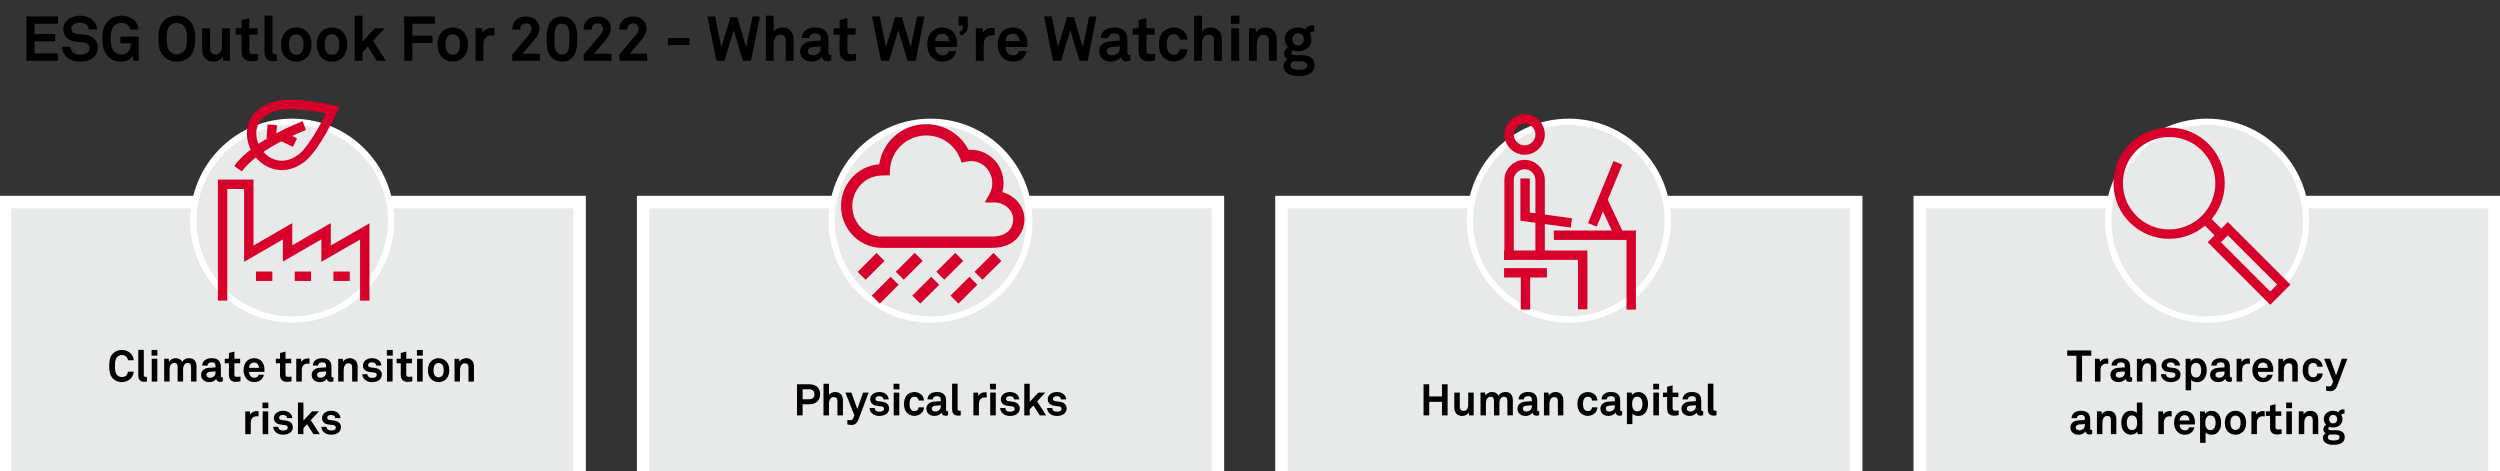 ﻿<?xml version="1.0" encoding="utf-8" standalone="no"?>
<svg xmlns:dc="http://purl.org/dc/elements/1.1/" xmlns:cc="http://creativecommons.org/ns#" xmlns:rdf="http://www.w3.org/1999/02/22-rdf-syntax-ns#" xmlns:svg="http://www.w3.org/2000/svg" xmlns="http://www.w3.org/2000/svg" viewBox="0 0 529.92 99.84" height="1.04in" width="5.52in" xml:space="preserve" id="svg2" version="1.1" preserveAspectRatio="xMinYMin">
  <rect x="0" y="0" width="529.92" height="99.84" fill="#333333" stroke="none"/>
  <defs id="defs6" />
  <g transform="scale(1.333)" id="g10">
    <g id="g12">
      <path id="path14" style="fill:#000000;fill-opacity:1;fill-rule:nonzero;stroke:none" d="M 4.207,9.672 V 2.617 H 9.23 V 3.781 H 5.492 V 5.422 H 8.785 V 6.574 H 5.492 V 8.508 H 9.23 v 1.164 z" />
      <path id="path16" style="fill:#000000;fill-opacity:1;fill-rule:nonzero;stroke:none" d="M 14.957,9.043 C 14.422,9.582 13.594,9.801 12.73,9.801 11.984,9.801 11.195,9.602 10.621,9.074 10.199,8.695 9.883,8.102 9.883,7.434 h 1.312 c 0,0.347 0.16,0.656 0.368,0.863 0.3,0.301 0.777,0.379 1.187,0.379 0.484,0 0.953,-0.098 1.223,-0.379 C 14.133,8.129 14.25,7.961 14.25,7.621 14.25,7.105 13.852,6.867 13.414,6.785 12.938,6.695 12.32,6.676 11.852,6.598 10.879,6.438 10.063,5.801 10.063,4.625 c 0,-0.555 0.246,-1.023 0.617,-1.391 0.465,-0.461 1.242,-0.746 2.07,-0.746 0.754,0 1.492,0.239 1.969,0.684 0.418,0.398 0.707,0.914 0.719,1.504 H 14.121 C 14.113,4.426 13.984,4.156 13.813,3.977 13.586,3.738 13.117,3.602 12.738,3.602 c -0.398,0 -0.855,0.086 -1.144,0.386 -0.149,0.16 -0.239,0.34 -0.239,0.598 0,0.457 0.301,0.695 0.719,0.766 0.446,0.07 1.074,0.121 1.531,0.179 1.055,0.149 1.942,0.836 1.942,2.039 0,0.66 -0.238,1.125 -0.59,1.473 z" />
      <path id="path18" style="fill:#000000;fill-opacity:1;fill-rule:nonzero;stroke:none" d="M 21.23,9.672 21.082,8.895 C 20.875,9.305 20.195,9.793 19.313,9.801 18.496,9.813 17.77,9.602 17.211,9.016 16.473,8.246 16.297,7.305 16.297,6.148 c 0,-1.152 0.148,-2.07 0.914,-2.835 0.539,-0.54 1.344,-0.825 2.102,-0.825 0.863,0 1.609,0.317 2.089,0.805 0.348,0.359 0.606,0.805 0.645,1.422 H 20.734 C 20.715,4.438 20.574,4.246 20.426,4.07 20.176,3.781 19.789,3.641 19.301,3.641 c -0.406,0 -0.875,0.179 -1.153,0.476 -0.488,0.508 -0.546,1.383 -0.546,2.031 0,0.649 0.07,1.551 0.554,2.059 0.282,0.301 0.739,0.449 1.145,0.449 0.461,0 0.816,-0.16 1.058,-0.41 0.375,-0.398 0.457,-0.832 0.457,-1.371 H 19.133 V 5.809 h 2.926 v 3.863 z" />
      <path id="path20" style="fill:#000000;fill-opacity:1;fill-rule:nonzero;stroke:none" d="m 30.145,9.004 c -0.54,0.539 -1.274,0.797 -2.032,0.797 -0.758,0 -1.492,-0.258 -2.031,-0.797 -0.766,-0.766 -0.894,-1.699 -0.894,-2.856 0,-1.156 0.128,-2.101 0.894,-2.867 0.539,-0.535 1.273,-0.793 2.031,-0.793 0.758,0 1.492,0.258 2.032,0.793 0.765,0.766 0.894,1.711 0.894,2.867 0,1.153 -0.129,2.09 -0.894,2.856 z M 29.227,4.117 C 28.949,3.82 28.523,3.652 28.113,3.652 c -0.41,0 -0.836,0.168 -1.113,0.465 -0.488,0.508 -0.508,1.387 -0.508,2.031 0,0.649 0.02,1.512 0.508,2.02 0.277,0.301 0.703,0.469 1.113,0.469 0.407,0 0.836,-0.168 1.114,-0.469 0.488,-0.508 0.507,-1.371 0.507,-2.02 0,-0.648 -0.019,-1.523 -0.507,-2.031 z" />
      <path id="path22" style="fill:#000000;fill-opacity:1;fill-rule:nonzero;stroke:none" d="M 35.52,9.672 35.43,8.996 c -0.246,0.508 -0.825,0.805 -1.481,0.805 -1.105,0 -1.793,-0.746 -1.793,-1.852 V 4.496 h 1.246 v 3.176 c 0,0.605 0.239,0.984 0.895,0.984 0.289,0 0.488,-0.109 0.637,-0.258 0.3,-0.281 0.379,-0.75 0.379,-1.164 V 4.496 h 1.242 v 5.176 z" />
      <path id="path24" style="fill:#000000;fill-opacity:1;fill-rule:nonzero;stroke:none" d="M 39.973,9.742 C 38.93,9.742 38.41,9.145 38.41,8.148 V 5.52 H 37.465 V 4.496 H 38.41 V 3.184 l 1.242,-0.309 v 1.621 h 1.305 V 5.52 h -1.305 v 2.519 c 0,0.399 0.18,0.566 0.578,0.566 0.262,0 0.469,-0.007 0.809,-0.05 v 1.047 c -0.348,0.089 -0.699,0.14 -1.066,0.14 z" />
      <path id="path26" style="fill:#000000;fill-opacity:1;fill-rule:nonzero;stroke:none" d="m 43.477,9.73 c -0.844,0 -1.411,-0.406 -1.411,-1.39 V 2.477 h 1.254 v 5.652 c 0,0.301 0.067,0.5 0.496,0.5 0.11,0 0.141,-0.012 0.207,-0.012 V 9.664 C 43.777,9.711 43.727,9.73 43.477,9.73 Z" />
      <path id="path28" style="fill:#000000;fill-opacity:1;fill-rule:nonzero;stroke:none" d="m 48.922,8.996 c -0.356,0.438 -1.024,0.805 -1.809,0.805 -0.789,0 -1.453,-0.367 -1.812,-0.805 -0.387,-0.488 -0.606,-1.035 -0.606,-1.914 0,-0.875 0.219,-1.422 0.606,-1.91 0.359,-0.438 1.027,-0.805 1.812,-0.805 0.785,0 1.453,0.367 1.809,0.805 0.391,0.488 0.609,1.035 0.609,1.91 0,0.879 -0.218,1.426 -0.609,1.914 z M 47.898,5.781 C 47.73,5.602 47.449,5.453 47.113,5.453 c -0.34,0 -0.617,0.149 -0.789,0.328 -0.297,0.328 -0.367,0.817 -0.367,1.301 0,0.488 0.07,0.977 0.367,1.305 0.172,0.179 0.449,0.328 0.789,0.328 0.336,0 0.617,-0.149 0.785,-0.328 0.301,-0.328 0.368,-0.817 0.368,-1.305 0,-0.484 -0.067,-0.973 -0.368,-1.301 z" />
      <path id="path30" style="fill:#000000;fill-opacity:1;fill-rule:nonzero;stroke:none" d="M 54.598,8.996 C 54.242,9.434 53.574,9.801 52.789,9.801 52,9.801 51.336,9.434 50.977,8.996 50.59,8.508 50.371,7.961 50.371,7.082 c 0,-0.875 0.219,-1.422 0.606,-1.91 0.359,-0.438 1.027,-0.805 1.812,-0.805 0.785,0 1.453,0.367 1.809,0.805 0.39,0.488 0.609,1.035 0.609,1.91 0,0.879 -0.219,1.426 -0.609,1.914 z M 53.574,5.781 C 53.406,5.602 53.125,5.453 52.789,5.453 c -0.34,0 -0.617,0.149 -0.789,0.328 -0.297,0.328 -0.367,0.817 -0.367,1.301 0,0.488 0.07,0.977 0.367,1.305 0.172,0.179 0.449,0.328 0.789,0.328 0.336,0 0.617,-0.149 0.785,-0.328 0.301,-0.328 0.367,-0.817 0.367,-1.305 0,-0.484 -0.07,-0.973 -0.367,-1.301 z" />
      <path id="path32" style="fill:#000000;fill-opacity:1;fill-rule:nonzero;stroke:none" d="M 59.926,9.672 58.473,7.414 57.645,8.309 V 9.672 H 56.402 V 2.488 h 1.243 v 4.11 l 1.96,-2.102 h 1.563 l -1.852,2 2.051,3.176 z" />
      <path id="path34" style="fill:#000000;fill-opacity:1;fill-rule:nonzero;stroke:none" d="M 65.563,3.781 V 5.672 H 68.77 V 6.836 H 65.563 V 9.672 H 64.281 V 2.617 h 4.875 v 1.164 z" />
      <path id="path36" style="fill:#000000;fill-opacity:1;fill-rule:nonzero;stroke:none" d="m 73.805,8.996 c -0.356,0.438 -1.024,0.805 -1.809,0.805 -0.789,0 -1.453,-0.367 -1.812,-0.805 -0.387,-0.488 -0.606,-1.035 -0.606,-1.914 0,-0.875 0.219,-1.422 0.606,-1.91 0.359,-0.438 1.027,-0.805 1.812,-0.805 0.785,0 1.453,0.367 1.809,0.805 0.39,0.488 0.609,1.035 0.609,1.91 0,0.879 -0.219,1.426 -0.609,1.914 z M 72.781,5.781 C 72.613,5.602 72.332,5.453 71.996,5.453 c -0.34,0 -0.617,0.149 -0.789,0.328 -0.297,0.328 -0.367,0.817 -0.367,1.301 0,0.488 0.07,0.977 0.367,1.305 0.172,0.179 0.449,0.328 0.789,0.328 0.336,0 0.617,-0.149 0.785,-0.328 0.301,-0.328 0.367,-0.817 0.367,-1.305 0,-0.484 -0.07,-0.973 -0.367,-1.301 z" />
      <path id="path38" style="fill:#000000;fill-opacity:1;fill-rule:nonzero;stroke:none" d="m 78.199,5.602 c -0.875,0 -1.336,0.625 -1.336,1.461 V 9.672 H 75.609 V 4.496 h 1.055 l 0.109,0.777 c 0.239,-0.597 0.86,-0.847 1.465,-0.847 0.129,0 0.258,0.012 0.387,0.031 V 5.652 C 78.484,5.621 78.336,5.602 78.199,5.602 Z" />
      <path id="path40" style="fill:#000000;fill-opacity:1;fill-rule:nonzero;stroke:none" d="M 81.465,9.672 V 8.676 L 84.16,5.461 c 0.238,-0.277 0.36,-0.606 0.36,-0.887 0,-0.488 -0.309,-0.863 -0.875,-0.863 -0.586,0 -0.926,0.445 -0.926,0.992 h -1.274 c 0.008,-1.211 0.785,-2.078 2.207,-2.078 1.188,0 2.133,0.727 2.133,1.941 0,0.618 -0.371,1.223 -0.758,1.692 l -1.91,2.289 h 2.766 v 1.125 z" />
      <path id="path42" style="fill:#000000;fill-opacity:1;fill-rule:nonzero;stroke:none" d="m 90.973,9.184 c -0.36,0.347 -0.868,0.617 -1.614,0.617 -0.746,0 -1.254,-0.27 -1.613,-0.617 -0.715,-0.688 -0.824,-1.84 -0.824,-2.977 0,-1.133 0.109,-2.289 0.824,-2.973 0.359,-0.351 0.867,-0.609 1.613,-0.609 0.746,0 1.254,0.258 1.614,0.609 0.715,0.684 0.824,1.84 0.824,2.973 0,1.137 -0.109,2.289 -0.824,2.977 z M 89.359,3.77 c -1.285,0 -1.175,1.543 -1.175,2.437 0,0.898 -0.11,2.441 1.175,2.441 1.286,0 1.176,-1.543 1.176,-2.441 0,-0.894 0.11,-2.437 -1.176,-2.437 z" />
      <path id="path44" style="fill:#000000;fill-opacity:1;fill-rule:nonzero;stroke:none" d="M 92.816,9.672 V 8.676 l 2.696,-3.215 c 0.238,-0.277 0.359,-0.606 0.359,-0.887 0,-0.488 -0.308,-0.863 -0.875,-0.863 -0.586,0 -0.926,0.445 -0.926,0.992 h -1.273 c 0.008,-1.211 0.785,-2.078 2.207,-2.078 1.187,0 2.133,0.727 2.133,1.941 0,0.618 -0.371,1.223 -0.758,1.692 l -1.91,2.289 h 2.765 v 1.125 z" />
      <path id="path46" style="fill:#000000;fill-opacity:1;fill-rule:nonzero;stroke:none" d="M 98.492,9.672 V 8.676 l 2.696,-3.215 c 0.238,-0.277 0.359,-0.606 0.359,-0.887 0,-0.488 -0.309,-0.863 -0.875,-0.863 -0.59,0 -0.926,0.445 -0.926,0.992 h -1.273 c 0.007,-1.211 0.785,-2.078 2.207,-2.078 1.183,0 2.129,0.727 2.129,1.941 0,0.618 -0.368,1.223 -0.754,1.692 l -1.91,2.289 h 2.765 v 1.125 z" />
      <path id="path48" style="fill:#000000;fill-opacity:1;fill-rule:nonzero;stroke:none" d="m 106.227,6.047 h 3.414 v 1.117 h -3.414 z" />
      <path id="path50" style="fill:#000000;fill-opacity:1;fill-rule:nonzero;stroke:none" d="m 119.426,9.672 h -1.281 l -1.473,-4.867 -1.473,4.867 h -1.285 l -1.422,-7.055 h 1.223 l 0.984,4.906 1.453,-4.796 h 1.075 l 1.425,4.796 1.004,-4.906 h 1.176 z" />
      <path id="path52" style="fill:#000000;fill-opacity:1;fill-rule:nonzero;stroke:none" d="M 124.945,9.672 V 6.477 c 0,-0.598 -0.199,-0.965 -0.855,-0.965 -0.746,0 -1.067,0.797 -1.067,1.433 v 2.727 h -1.242 V 2.488 h 1.242 v 2.555 c 0.301,-0.438 0.875,-0.676 1.415,-0.676 1.105,0 1.753,0.785 1.753,1.852 v 3.453 z" />
      <path id="path54" style="fill:#000000;fill-opacity:1;fill-rule:nonzero;stroke:none" d="m 131.555,9.75 c -0.535,0 -0.836,-0.336 -0.875,-0.723 -0.239,0.414 -0.836,0.774 -1.571,0.774 -1.234,0 -1.871,-0.774 -1.871,-1.621 0,-0.989 0.766,-1.555 1.75,-1.621 l 1.524,-0.11 v -0.32 c 0,-0.488 -0.168,-0.816 -0.875,-0.816 -0.578,0 -0.918,0.257 -0.946,0.738 h -1.203 c 0.067,-1.164 0.996,-1.684 2.149,-1.684 0.886,0 1.64,0.278 1.941,1.055 0.129,0.328 0.149,0.699 0.149,1.047 v 1.918 c 0,0.242 0.078,0.328 0.289,0.328 0.078,0 0.16,-0.02 0.16,-0.02 v 0.918 c -0.211,0.09 -0.321,0.137 -0.621,0.137 z m -1.043,-2.379 -1.313,0.102 c -0.379,0.027 -0.746,0.257 -0.746,0.675 0,0.399 0.348,0.649 0.735,0.649 0.777,0 1.324,-0.418 1.324,-1.184 z" />
      <path id="path56" style="fill:#000000;fill-opacity:1;fill-rule:nonzero;stroke:none" d="m 135.074,9.742 c -1.047,0 -1.562,-0.597 -1.562,-1.594 V 5.52 h -0.949 V 4.496 h 0.949 V 3.184 l 1.242,-0.309 v 1.621 h 1.305 V 5.52 h -1.305 v 2.519 c 0,0.399 0.18,0.566 0.578,0.566 0.258,0 0.469,-0.007 0.805,-0.05 v 1.047 c -0.348,0.089 -0.696,0.14 -1.063,0.14 z" />
      <path id="path58" style="fill:#000000;fill-opacity:1;fill-rule:nonzero;stroke:none" d="m 145.605,9.672 h -1.285 l -1.472,-4.867 -1.473,4.867 h -1.281 l -1.426,-7.055 h 1.227 l 0.984,4.906 1.453,-4.796 h 1.074 l 1.422,4.796 1.004,-4.906 h 1.176 z" />
      <path id="path60" style="fill:#000000;fill-opacity:1;fill-rule:nonzero;stroke:none" d="m 152.176,7.473 h -3.461 c -0.012,0.398 0.129,0.777 0.379,1.015 0.179,0.168 0.426,0.317 0.765,0.317 0.36,0 0.579,-0.067 0.758,-0.246 0.11,-0.11 0.199,-0.25 0.246,-0.438 h 1.196 c -0.028,0.309 -0.239,0.715 -0.438,0.953 -0.437,0.52 -1.082,0.727 -1.742,0.727 -0.703,0 -1.223,-0.25 -1.629,-0.637 -0.52,-0.5 -0.797,-1.226 -0.797,-2.07 0,-0.828 0.25,-1.563 0.746,-2.071 0.387,-0.398 0.946,-0.656 1.653,-0.656 0.765,0 1.461,0.309 1.89,0.953 0.379,0.567 0.469,1.157 0.449,1.801 -0.003,0.004 -0.015,0.242 -0.015,0.352 z M 150.625,5.66 c -0.168,-0.18 -0.43,-0.297 -0.785,-0.297 -0.379,0 -0.688,0.157 -0.867,0.399 -0.18,0.226 -0.258,0.465 -0.27,0.804 h 2.238 C 150.934,6.18 150.824,5.879 150.625,5.66 Z" />
      <path id="path62" style="fill:#000000;fill-opacity:1;fill-rule:nonzero;stroke:none" d="m 152.836,5.672 -0.328,-0.578 c 0.519,-0.25 0.648,-0.52 0.648,-1.016 h -0.718 V 2.617 h 1.445 v 1.352 c 0,0.804 -0.219,1.351 -1.047,1.703 z" />
      <path id="path64" style="fill:#000000;fill-opacity:1;fill-rule:nonzero;stroke:none" d="m 157.754,5.602 c -0.875,0 -1.332,0.625 -1.332,1.461 v 2.609 h -1.254 V 4.496 h 1.055 l 0.109,0.777 c 0.238,-0.597 0.856,-0.847 1.461,-0.847 0.133,0 0.262,0.012 0.391,0.031 v 1.195 c -0.141,-0.031 -0.289,-0.05 -0.43,-0.05 z" />
      <path id="path66" style="fill:#000000;fill-opacity:1;fill-rule:nonzero;stroke:none" d="m 163.371,7.473 h -3.465 c -0.011,0.398 0.129,0.777 0.379,1.015 0.18,0.168 0.43,0.317 0.766,0.317 0.359,0 0.578,-0.067 0.758,-0.246 0.109,-0.11 0.199,-0.25 0.25,-0.438 h 1.195 c -0.031,0.309 -0.242,0.715 -0.441,0.953 -0.438,0.52 -1.083,0.727 -1.739,0.727 -0.707,0 -1.226,-0.25 -1.633,-0.637 -0.519,-0.5 -0.796,-1.226 -0.796,-2.07 0,-0.828 0.25,-1.563 0.746,-2.071 0.39,-0.398 0.945,-0.656 1.652,-0.656 0.766,0 1.465,0.309 1.891,0.953 0.379,0.567 0.468,1.157 0.449,1.801 -0.004,0.004 -0.012,0.242 -0.012,0.352 z M 161.816,5.66 c -0.168,-0.18 -0.425,-0.297 -0.785,-0.297 -0.379,0 -0.687,0.157 -0.867,0.399 -0.18,0.226 -0.258,0.465 -0.269,0.804 h 2.242 C 162.125,6.18 162.016,5.879 161.816,5.66 Z" />
      <path id="path68" style="fill:#000000;fill-opacity:1;fill-rule:nonzero;stroke:none" d="m 172.957,9.672 h -1.285 l -1.473,-4.867 -1.472,4.867 h -1.282 L 166.02,2.617 h 1.226 l 0.984,4.906 1.454,-4.796 h 1.074 l 1.422,4.796 1.008,-4.906 h 1.171 z" />
      <path id="path70" style="fill:#000000;fill-opacity:1;fill-rule:nonzero;stroke:none" d="m 179.102,9.75 c -0.536,0 -0.836,-0.336 -0.875,-0.723 -0.239,0.414 -0.836,0.774 -1.571,0.774 -1.234,0 -1.871,-0.774 -1.871,-1.621 0,-0.989 0.766,-1.555 1.75,-1.621 l 1.524,-0.11 v -0.32 c 0,-0.488 -0.172,-0.816 -0.879,-0.816 -0.575,0 -0.914,0.257 -0.942,0.738 h -1.207 c 0.071,-1.164 0.996,-1.684 2.153,-1.684 0.886,0 1.64,0.278 1.941,1.055 0.129,0.328 0.148,0.699 0.148,1.047 v 1.918 c 0,0.242 0.079,0.328 0.29,0.328 0.078,0 0.156,-0.02 0.156,-0.02 v 0.918 c -0.207,0.09 -0.317,0.137 -0.617,0.137 z m -1.043,-2.379 -1.313,0.102 c -0.379,0.027 -0.75,0.257 -0.75,0.675 0,0.399 0.352,0.649 0.738,0.649 0.778,0 1.325,-0.418 1.325,-1.184 z" />
      <path id="path72" style="fill:#000000;fill-opacity:1;fill-rule:nonzero;stroke:none" d="m 182.617,9.742 c -1.043,0 -1.562,-0.597 -1.562,-1.594 V 5.52 h -0.946 V 4.496 h 0.946 V 3.184 l 1.246,-0.309 v 1.621 h 1.304 V 5.52 h -1.304 v 2.519 c 0,0.399 0.179,0.566 0.578,0.566 0.258,0 0.465,-0.007 0.805,-0.05 v 1.047 c -0.348,0.089 -0.696,0.14 -1.067,0.14 z" />
      <path id="path74" style="fill:#000000;fill-opacity:1;fill-rule:nonzero;stroke:none" d="m 188.422,8.965 c -0.359,0.449 -0.984,0.816 -1.77,0.816 -0.785,0 -1.445,-0.379 -1.8,-0.816 -0.391,-0.488 -0.571,-1.137 -0.571,-1.891 0,-0.758 0.18,-1.402 0.571,-1.89 0.355,-0.438 1.015,-0.817 1.8,-0.817 0.786,0 1.411,0.367 1.77,0.817 0.238,0.308 0.379,0.714 0.398,1.125 h -1.222 c -0.012,-0.192 -0.071,-0.352 -0.153,-0.481 -0.148,-0.226 -0.418,-0.387 -0.797,-0.387 -0.335,0 -0.585,0.141 -0.753,0.317 -0.301,0.332 -0.348,0.828 -0.348,1.316 0,0.485 0.047,0.973 0.348,1.301 0.168,0.18 0.418,0.328 0.753,0.328 0.379,0 0.649,-0.156 0.797,-0.387 0.082,-0.128 0.141,-0.289 0.153,-0.476 h 1.222 c -0.019,0.41 -0.16,0.816 -0.398,1.125 z" />
      <path id="path76" style="fill:#000000;fill-opacity:1;fill-rule:nonzero;stroke:none" d="M 193.043,9.672 V 6.477 c 0,-0.598 -0.199,-0.965 -0.855,-0.965 -0.747,0 -1.067,0.797 -1.067,1.433 v 2.727 h -1.242 V 2.488 h 1.242 v 2.555 c 0.301,-0.438 0.879,-0.676 1.414,-0.676 1.106,0 1.754,0.785 1.754,1.852 v 3.453 z" />
      <path id="path78" style="fill:#000000;fill-opacity:1;fill-rule:nonzero;stroke:none" d="M 195.742,3.781 V 2.496 h 1.336 v 1.285 z m 0.039,5.891 V 4.496 h 1.266 v 5.176 z" />
      <path id="path80" style="fill:#000000;fill-opacity:1;fill-rule:nonzero;stroke:none" d="M 201.777,9.672 V 6.496 c 0,-0.605 -0.199,-0.976 -0.855,-0.976 -0.442,0 -0.727,0.281 -0.899,0.656 -0.179,0.41 -0.168,0.949 -0.168,1.387 v 2.109 h -1.246 V 4.496 h 1.047 l 0.09,0.668 c 0.309,-0.547 0.926,-0.797 1.524,-0.797 1.101,0 1.75,0.778 1.75,1.852 v 3.453 z" />
      <path id="path82" style="fill:#000000;fill-opacity:1;fill-rule:nonzero;stroke:none" d="m 206.555,12.09 c -0.625,0 -1.293,-0.051 -1.828,-0.426 -0.399,-0.281 -0.629,-0.648 -0.629,-1.137 0,-0.449 0.218,-0.855 0.617,-1.054 -0.328,-0.18 -0.52,-0.547 -0.52,-0.887 0,-0.438 0.2,-0.785 0.618,-1.043 -0.317,-0.32 -0.516,-0.746 -0.516,-1.273 0,-1.235 0.953,-1.903 2.117,-1.903 0.43,0 0.836,0.121 1.176,0.321 0.219,-0.45 0.617,-0.649 1.055,-0.649 0.082,0 0.257,0 0.339,0.02 v 0.964 c -0.031,0 -0.07,-0.007 -0.101,-0.007 -0.289,0 -0.547,0.078 -0.625,0.328 0.168,0.277 0.269,0.586 0.269,0.933 0,1.184 -0.996,1.883 -2.109,1.883 -0.289,0 -0.578,-0.051 -0.836,-0.14 -0.121,0.07 -0.262,0.199 -0.262,0.367 0,0.308 0.309,0.379 0.567,0.379 h 0.855 c 0.52,0 1.196,0.011 1.684,0.347 0.445,0.309 0.625,0.746 0.625,1.246 0.004,1.364 -1.34,1.731 -2.496,1.731 z m 0.09,-2.34 h -0.973 c -0.27,0.082 -0.469,0.309 -0.469,0.637 0,0.66 0.817,0.718 1.305,0.718 0.496,0 1.371,-0.031 1.371,-0.718 0,-0.637 -0.766,-0.637 -1.234,-0.637 z m -0.227,-4.449 c -0.566,0 -0.918,0.41 -0.918,0.969 0,0.554 0.352,0.953 0.918,0.953 0.566,0 0.914,-0.399 0.914,-0.953 0,-0.559 -0.348,-0.969 -0.914,-0.969 z" />
      <g id="g84">
        <path id="path86" style="fill:#e8eaea;fill-opacity:1;fill-rule:nonzero;stroke:#ffffff;stroke-width:1.991;stroke-linecap:butt;stroke-linejoin:miter;stroke-miterlimit:10;stroke-dasharray:none;stroke-opacity:1" d="M 0.773,32.133 H 92.164 V 76.367 H 0.773 Z" />
      </g>
      <path id="path88" style="fill:#000000;fill-opacity:1;fill-rule:nonzero;stroke:none" d="m 20.797,60.18 c -0.371,0.375 -0.887,0.586 -1.414,0.586 -0.531,0 -1.028,-0.176 -1.403,-0.551 -0.539,-0.535 -0.613,-1.199 -0.613,-2.008 0,-0.809 0.074,-1.473 0.613,-2.008 0.375,-0.379 0.872,-0.558 1.403,-0.558 0.527,0 1.043,0.195 1.414,0.57 0.285,0.293 0.433,0.684 0.473,1.074 h -0.918 c -0.024,-0.215 -0.098,-0.367 -0.223,-0.523 -0.16,-0.199 -0.441,-0.305 -0.746,-0.305 -0.289,0 -0.567,0.117 -0.762,0.328 -0.34,0.356 -0.34,0.969 -0.34,1.422 0,0.453 0,1.066 0.34,1.422 0.195,0.211 0.473,0.328 0.762,0.328 0.305,0 0.582,-0.109 0.746,-0.312 0.125,-0.153 0.199,-0.329 0.223,-0.543 h 0.918 c -0.04,0.386 -0.188,0.785 -0.473,1.078 z" />
      <path id="path90" style="fill:#000000;fill-opacity:1;fill-rule:nonzero;stroke:none" d="m 22.977,60.715 c -0.594,0 -0.989,-0.285 -0.989,-0.973 v -4.109 h 0.875 v 3.961 c 0,0.211 0.051,0.347 0.352,0.347 0.074,0 0.098,-0.003 0.144,-0.003 v 0.73 c -0.171,0.035 -0.207,0.047 -0.382,0.047 z" />
      <path id="path92" style="fill:#000000;fill-opacity:1;fill-rule:nonzero;stroke:none" d="m 24.098,56.547 v -0.899 h 0.933 v 0.899 z m 0.027,4.129 v -3.629 h 0.887 v 3.629 z" />
      <path id="path94" style="fill:#000000;fill-opacity:1;fill-rule:nonzero;stroke:none" d="m 30.383,60.676 v -2.254 c 0,-0.445 -0.121,-0.703 -0.559,-0.703 -0.496,0 -0.711,0.519 -0.711,0.972 v 1.981 h -0.867 v -2.25 c 0,-0.445 -0.117,-0.707 -0.558,-0.707 -0.493,0 -0.719,0.523 -0.719,0.976 v 1.981 h -0.864 v -3.625 h 0.727 l 0.07,0.48 c 0.203,-0.336 0.551,-0.57 1.032,-0.57 0.507,0 0.859,0.223 1.039,0.59 0.215,-0.375 0.605,-0.59 1.093,-0.59 0.778,0 1.18,0.516 1.18,1.266 v 2.449 h -0.863 z" />
      <path id="path96" style="fill:#000000;fill-opacity:1;fill-rule:nonzero;stroke:none" d="m 35,60.73 c -0.375,0 -0.586,-0.238 -0.613,-0.507 -0.168,0.293 -0.586,0.543 -1.102,0.543 -0.863,0 -1.308,-0.543 -1.308,-1.137 0,-0.691 0.535,-1.09 1.226,-1.137 l 1.067,-0.078 v -0.223 c 0,-0.339 -0.118,-0.574 -0.614,-0.574 -0.406,0 -0.644,0.184 -0.664,0.52 h -0.844 c 0.051,-0.817 0.7,-1.18 1.508,-1.18 0.621,0 1.153,0.195 1.36,0.738 0.089,0.231 0.105,0.489 0.105,0.731 v 1.347 c 0,0.168 0.055,0.231 0.203,0.231 0.055,0 0.11,-0.016 0.11,-0.016 v 0.645 C 35.285,60.695 35.211,60.73 35,60.73 Z m -0.73,-1.667 -0.922,0.07 c -0.262,0.019 -0.52,0.183 -0.52,0.472 0,0.282 0.242,0.458 0.516,0.458 0.543,0 0.926,-0.293 0.926,-0.833 z" />
      <path id="path98" style="fill:#000000;fill-opacity:1;fill-rule:nonzero;stroke:none" d="m 37.496,60.723 c -0.73,0 -1.094,-0.418 -1.094,-1.118 v -1.839 h -0.664 v -0.719 h 0.664 v -0.918 l 0.871,-0.219 v 1.137 h 0.911 v 0.719 h -0.911 v 1.765 c 0,0.278 0.125,0.399 0.403,0.399 0.183,0 0.328,-0.008 0.566,-0.035 v 0.73 C 38,60.688 37.754,60.723 37.496,60.723 Z" />
      <path id="path100" style="fill:#000000;fill-opacity:1;fill-rule:nonzero;stroke:none" d="m 42.043,59.133 h -2.43 c -0.004,0.277 0.09,0.543 0.266,0.711 0.125,0.117 0.301,0.222 0.539,0.222 0.25,0 0.402,-0.046 0.527,-0.171 0.078,-0.079 0.141,-0.176 0.176,-0.309 h 0.836 c -0.019,0.215 -0.164,0.5 -0.305,0.668 -0.308,0.363 -0.761,0.508 -1.222,0.508 -0.496,0 -0.856,-0.172 -1.145,-0.446 -0.359,-0.347 -0.558,-0.855 -0.558,-1.449 0,-0.582 0.175,-1.097 0.523,-1.453 0.273,-0.277 0.664,-0.457 1.16,-0.457 0.535,0 1.024,0.215 1.324,0.668 0.266,0.398 0.329,0.809 0.313,1.262 0.004,0.004 -0.004,0.168 -0.004,0.246 z m -1.09,-1.27 c -0.117,-0.125 -0.301,-0.207 -0.551,-0.207 -0.265,0 -0.48,0.11 -0.605,0.278 -0.125,0.16 -0.18,0.328 -0.188,0.562 H 41.18 C 41.168,58.227 41.094,58.02 40.953,57.863 Z" />
      <path id="path102" style="fill:#000000;fill-opacity:1;fill-rule:nonzero;stroke:none" d="m 45.625,60.723 c -0.734,0 -1.098,-0.418 -1.098,-1.118 v -1.839 h -0.66 v -0.719 h 0.66 v -0.918 l 0.871,-0.219 v 1.137 h 0.915 v 0.719 h -0.915 v 1.765 c 0,0.278 0.125,0.399 0.407,0.399 0.179,0 0.328,-0.008 0.562,-0.035 v 0.73 c -0.242,0.063 -0.484,0.098 -0.742,0.098 z" />
      <path id="path104" style="fill:#000000;fill-opacity:1;fill-rule:nonzero;stroke:none" d="m 48.922,57.82 c -0.613,0 -0.934,0.442 -0.934,1.028 v 1.828 h -0.879 v -3.629 h 0.739 l 0.078,0.547 C 48.09,57.172 48.523,57 48.949,57 c 0.09,0 0.18,0.008 0.274,0.02 v 0.835 C 49.121,57.836 49.02,57.82 48.922,57.82 Z" />
      <path id="path106" style="fill:#000000;fill-opacity:1;fill-rule:nonzero;stroke:none" d="m 52.586,60.73 c -0.375,0 -0.586,-0.238 -0.613,-0.507 -0.168,0.293 -0.586,0.543 -1.102,0.543 -0.863,0 -1.308,-0.543 -1.308,-1.137 0,-0.691 0.535,-1.09 1.226,-1.137 l 1.066,-0.078 v -0.223 c 0,-0.339 -0.117,-0.574 -0.613,-0.574 -0.406,0 -0.644,0.184 -0.664,0.52 h -0.844 c 0.051,-0.817 0.7,-1.18 1.508,-1.18 0.621,0 1.153,0.195 1.36,0.738 0.089,0.231 0.105,0.489 0.105,0.731 v 1.347 c 0,0.168 0.055,0.231 0.203,0.231 0.055,0 0.11,-0.016 0.11,-0.016 v 0.645 c -0.149,0.062 -0.223,0.097 -0.434,0.097 z m -0.731,-1.667 -0.921,0.07 c -0.262,0.019 -0.52,0.183 -0.52,0.472 0,0.282 0.242,0.458 0.516,0.458 0.543,0 0.925,-0.293 0.925,-0.833 z" />
      <path id="path108" style="fill:#000000;fill-opacity:1;fill-rule:nonzero;stroke:none" d="m 55.996,60.676 v -2.227 c 0,-0.426 -0.141,-0.683 -0.601,-0.683 -0.305,0 -0.508,0.195 -0.625,0.461 -0.125,0.285 -0.122,0.664 -0.122,0.968 v 1.481 h -0.871 v -3.625 h 0.735 l 0.062,0.465 c 0.215,-0.383 0.649,-0.559 1.067,-0.559 0.773,0 1.226,0.547 1.226,1.301 v 2.418 z" />
      <path id="path110" style="fill:#000000;fill-opacity:1;fill-rule:nonzero;stroke:none" d="m 60.402,60.348 c -0.293,0.293 -0.75,0.418 -1.242,0.418 -0.461,0 -0.871,-0.133 -1.172,-0.418 -0.211,-0.203 -0.383,-0.504 -0.383,-0.844 h 0.817 c 0,0.16 0.082,0.332 0.195,0.426 0.137,0.109 0.297,0.16 0.547,0.16 0.293,0 0.742,-0.063 0.742,-0.461 0,-0.211 -0.14,-0.348 -0.363,-0.383 -0.32,-0.051 -0.684,-0.07 -1.004,-0.141 -0.496,-0.105 -0.828,-0.507 -0.828,-0.968 0,-0.371 0.152,-0.629 0.367,-0.817 0.266,-0.23 0.649,-0.363 1.102,-0.363 0.433,0 0.871,0.141 1.136,0.426 0.196,0.211 0.321,0.48 0.321,0.746 h -0.828 c 0,-0.141 -0.063,-0.25 -0.149,-0.34 -0.101,-0.105 -0.293,-0.168 -0.472,-0.168 -0.125,0 -0.247,0 -0.379,0.055 -0.153,0.062 -0.278,0.195 -0.278,0.383 0,0.257 0.223,0.336 0.418,0.363 0.328,0.043 0.418,0.051 0.774,0.105 0.574,0.09 0.992,0.453 0.992,1.024 0,0.351 -0.125,0.609 -0.313,0.797 z" />
      <path id="path112" style="fill:#000000;fill-opacity:1;fill-rule:nonzero;stroke:none" d="m 61.516,56.547 v -0.899 h 0.933 v 0.899 z m 0.027,4.129 v -3.629 h 0.887 v 3.629 z" />
      <path id="path114" style="fill:#000000;fill-opacity:1;fill-rule:nonzero;stroke:none" d="m 64.824,60.723 c -0.73,0 -1.094,-0.418 -1.094,-1.118 v -1.839 h -0.664 v -0.719 h 0.664 v -0.918 l 0.872,-0.219 v 1.137 h 0.914 v 0.719 h -0.914 v 1.765 c 0,0.278 0.125,0.399 0.406,0.399 0.18,0 0.328,-0.008 0.562,-0.035 v 0.73 c -0.242,0.063 -0.484,0.098 -0.746,0.098 z" />
      <path id="path116" style="fill:#000000;fill-opacity:1;fill-rule:nonzero;stroke:none" d="m 66.297,56.547 v -0.899 h 0.933 v 0.899 z m 0.027,4.129 v -3.629 h 0.887 v 3.629 z" />
      <path id="path118" style="fill:#000000;fill-opacity:1;fill-rule:nonzero;stroke:none" d="m 71.016,60.199 c -0.25,0.309 -0.719,0.567 -1.27,0.567 -0.551,0 -1.016,-0.258 -1.269,-0.567 -0.27,-0.34 -0.426,-0.722 -0.426,-1.336 0,-0.617 0.156,-1 0.426,-1.34 0.25,-0.308 0.718,-0.566 1.269,-0.566 0.551,0 1.02,0.258 1.27,0.566 0.273,0.34 0.425,0.723 0.425,1.34 0,0.614 -0.152,0.996 -0.425,1.336 z m -0.719,-2.25 c -0.117,-0.125 -0.313,-0.23 -0.551,-0.23 -0.238,0 -0.43,0.105 -0.551,0.23 -0.207,0.231 -0.257,0.571 -0.257,0.914 0,0.34 0.05,0.68 0.257,0.91 0.121,0.125 0.313,0.231 0.551,0.231 0.238,0 0.434,-0.106 0.551,-0.231 0.211,-0.23 0.258,-0.57 0.258,-0.91 0,-0.343 -0.047,-0.683 -0.258,-0.914 z" />
      <path id="path120" style="fill:#000000;fill-opacity:1;fill-rule:nonzero;stroke:none" d="m 74.496,60.676 v -2.227 c 0,-0.426 -0.141,-0.683 -0.601,-0.683 -0.309,0 -0.508,0.195 -0.625,0.461 -0.129,0.285 -0.122,0.664 -0.122,0.968 v 1.481 h -0.871 v -3.625 h 0.731 l 0.066,0.465 c 0.215,-0.383 0.645,-0.559 1.067,-0.559 0.773,0 1.226,0.547 1.226,1.301 v 2.418 z" />
      <path id="path122" style="fill:#000000;fill-opacity:1;fill-rule:nonzero;stroke:none" d="m 40.813,66.188 c -0.614,0 -0.934,0.437 -0.934,1.023 v 1.828 H 39 v -3.625 h 0.738 l 0.078,0.543 c 0.164,-0.418 0.598,-0.594 1.024,-0.594 0.09,0 0.18,0.008 0.273,0.02 v 0.84 c -0.101,-0.024 -0.203,-0.035 -0.3,-0.035 z" />
      <path id="path124" style="fill:#000000;fill-opacity:1;fill-rule:nonzero;stroke:none" d="m 41.738,64.91 v -0.898 h 0.934 v 0.898 z m 0.028,4.129 v -3.625 h 0.886 v 3.625 z" />
      <path id="path126" style="fill:#000000;fill-opacity:1;fill-rule:nonzero;stroke:none" d="m 46.25,68.711 c -0.293,0.293 -0.75,0.418 -1.242,0.418 -0.461,0 -0.871,-0.133 -1.172,-0.418 -0.211,-0.203 -0.387,-0.5 -0.387,-0.844 h 0.817 c 0,0.16 0.086,0.336 0.195,0.426 0.141,0.109 0.301,0.16 0.551,0.16 0.293,0 0.742,-0.062 0.742,-0.461 0,-0.207 -0.141,-0.347 -0.363,-0.383 -0.321,-0.05 -0.684,-0.07 -1.004,-0.14 -0.496,-0.106 -0.832,-0.508 -0.832,-0.969 0,-0.371 0.156,-0.629 0.371,-0.816 0.265,-0.231 0.648,-0.364 1.101,-0.364 0.434,0 0.871,0.141 1.137,0.426 0.195,0.211 0.32,0.481 0.32,0.746 h -0.828 c 0,-0.137 -0.062,-0.25 -0.148,-0.34 -0.102,-0.105 -0.293,-0.168 -0.473,-0.168 -0.125,0 -0.246,0 -0.379,0.055 -0.152,0.063 -0.277,0.195 -0.277,0.387 0,0.258 0.223,0.332 0.418,0.359 0.328,0.043 0.418,0.051 0.773,0.106 0.571,0.089 0.993,0.453 0.993,1.027 0,0.348 -0.125,0.605 -0.313,0.793 z" />
      <path id="path128" style="fill:#000000;fill-opacity:1;fill-rule:nonzero;stroke:none" d="m 49.844,69.039 -1.016,-1.582 -0.578,0.625 v 0.957 h -0.871 v -5.035 h 0.871 v 2.879 l 1.371,-1.473 h 1.098 l -1.301,1.406 1.437,2.223 z" />
      <path id="path130" style="fill:#000000;fill-opacity:1;fill-rule:nonzero;stroke:none" d="m 53.902,68.711 c -0.293,0.293 -0.746,0.418 -1.242,0.418 -0.461,0 -0.871,-0.133 -1.172,-0.418 -0.211,-0.203 -0.383,-0.5 -0.383,-0.844 h 0.817 c 0,0.16 0.082,0.336 0.195,0.426 0.137,0.109 0.297,0.16 0.551,0.16 0.293,0 0.738,-0.062 0.738,-0.461 0,-0.207 -0.14,-0.347 -0.363,-0.383 -0.32,-0.05 -0.684,-0.07 -1.004,-0.14 -0.496,-0.106 -0.828,-0.508 -0.828,-0.969 0,-0.371 0.152,-0.629 0.367,-0.816 0.266,-0.231 0.649,-0.364 1.102,-0.364 0.433,0 0.871,0.141 1.136,0.426 0.196,0.211 0.321,0.481 0.321,0.746 h -0.828 c 0,-0.137 -0.063,-0.25 -0.145,-0.34 -0.105,-0.105 -0.293,-0.168 -0.476,-0.168 -0.125,0 -0.243,0 -0.375,0.055 -0.157,0.063 -0.282,0.195 -0.282,0.387 0,0.258 0.223,0.332 0.418,0.359 0.328,0.043 0.418,0.051 0.774,0.106 0.574,0.089 0.992,0.453 0.992,1.027 0,0.348 -0.125,0.605 -0.313,0.793 z" />
      <g id="g132">
        <path id="path134" style="fill:#e8eaea;fill-opacity:1;fill-rule:nonzero;stroke:#ffffff;stroke-width:0.996;stroke-linecap:butt;stroke-linejoin:miter;stroke-miterlimit:10;stroke-dasharray:none;stroke-opacity:1" d="m 62.191,35.09 c 0,8.683 -7.039,15.723 -15.722,15.723 -8.684,0 -15.723,-7.04 -15.723,-15.723 0,-8.684 7.039,-15.723 15.723,-15.723 8.683,0 15.722,7.039 15.722,15.723" />
      </g>
      <g transform="matrix(1,-0.099,0.099,1,0,0)" id="g136">
        <path id="path138" style="fill:none;stroke:#ffffff;stroke-width:0.743;stroke-linecap:butt;stroke-linejoin:miter;stroke-miterlimit:10;stroke-dasharray:none;stroke-opacity:1" d="m 58.223,39.306 c 0,8.641 -7.006,15.647 -15.647,15.647 -8.641,0 -15.646,-7.006 -15.646,-15.647 0,-8.644 7.005,-15.646 15.646,-15.646 8.641,0 15.647,7.002 15.647,15.646 z" />
      </g>
      <g id="g140">
        <path id="path142" style="fill:#e8eaea;fill-opacity:1;fill-rule:nonzero;stroke:#ffffff;stroke-width:1.991;stroke-linecap:butt;stroke-linejoin:miter;stroke-miterlimit:10;stroke-dasharray:none;stroke-opacity:1" d="m 102.273,32.133 h 91.391 v 44.234 h -91.391 z" />
      </g>
      <path id="path144" style="fill:#000000;fill-opacity:1;fill-rule:nonzero;stroke:none" d="m 128.672,64.281 h -1.047 v 1.77 h -0.891 v -4.946 h 1.938 c 1.137,0 1.742,0.637 1.742,1.586 0,0.95 -0.605,1.59 -1.742,1.59 z m -0.035,-2.386 h -1.012 v 1.597 h 1.012 c 0.601,0 0.871,-0.32 0.871,-0.793 0,-0.476 -0.274,-0.804 -0.871,-0.804 z" />
      <path id="path146" style="fill:#000000;fill-opacity:1;fill-rule:nonzero;stroke:none" d="m 133.168,66.051 v -2.238 c 0,-0.418 -0.141,-0.676 -0.602,-0.676 -0.523,0 -0.746,0.558 -0.746,1.004 v 1.91 h -0.871 v -5.035 h 0.871 v 1.793 c 0.211,-0.309 0.614,-0.473 0.993,-0.473 0.773,0 1.226,0.551 1.226,1.297 v 2.418 z" />
      <path id="path148" style="fill:#000000;fill-opacity:1;fill-rule:nonzero;stroke:none" d="m 136.527,66.672 c -0.183,0.476 -0.48,0.906 -1.117,0.906 -0.285,0 -0.48,-0.039 -0.668,-0.09 v -0.726 c 0.231,0.043 0.293,0.062 0.488,0.062 0.161,0 0.329,-0.054 0.418,-0.269 l 0.207,-0.512 -1.429,-3.617 h 0.957 l 0.949,2.621 0.906,-2.621 h 0.887 z" />
      <path id="path150" style="fill:#000000;fill-opacity:1;fill-rule:nonzero;stroke:none" d="m 141.07,65.723 c -0.293,0.293 -0.746,0.418 -1.242,0.418 -0.461,0 -0.871,-0.129 -1.172,-0.418 -0.207,-0.2 -0.383,-0.5 -0.383,-0.844 h 0.817 c 0,0.16 0.086,0.336 0.195,0.426 0.141,0.113 0.301,0.16 0.551,0.16 0.293,0 0.738,-0.063 0.738,-0.461 0,-0.207 -0.136,-0.348 -0.359,-0.383 -0.32,-0.047 -0.684,-0.07 -1.008,-0.137 -0.492,-0.105 -0.828,-0.511 -0.828,-0.972 0,-0.367 0.152,-0.625 0.371,-0.817 0.262,-0.226 0.648,-0.359 1.102,-0.359 0.429,0 0.871,0.137 1.136,0.426 0.196,0.207 0.321,0.48 0.321,0.746 h -0.832 c 0,-0.141 -0.063,-0.254 -0.145,-0.344 -0.105,-0.105 -0.293,-0.168 -0.477,-0.168 -0.125,0 -0.242,0 -0.375,0.059 -0.152,0.062 -0.277,0.195 -0.277,0.383 0,0.257 0.223,0.332 0.418,0.363 0.328,0.039 0.418,0.047 0.774,0.101 0.57,0.094 0.988,0.453 0.988,1.028 0.004,0.347 -0.125,0.605 -0.313,0.793 z" />
      <path id="path152" style="fill:#000000;fill-opacity:1;fill-rule:nonzero;stroke:none" d="m 142.086,61.922 v -0.899 h 0.937 v 0.899 z m 0.027,4.129 V 62.426 H 143 v 3.625 z" />
      <path id="path154" style="fill:#000000;fill-opacity:1;fill-rule:nonzero;stroke:none" d="m 146.648,65.559 c -0.253,0.312 -0.691,0.57 -1.242,0.57 -0.551,0 -1.011,-0.266 -1.261,-0.57 -0.274,-0.344 -0.399,-0.797 -0.399,-1.329 0,-0.527 0.125,-0.98 0.399,-1.324 0.25,-0.308 0.71,-0.57 1.261,-0.57 0.551,0 0.989,0.258 1.242,0.57 0.165,0.215 0.266,0.5 0.278,0.789 h -0.856 c -0.007,-0.132 -0.05,-0.246 -0.105,-0.336 -0.106,-0.16 -0.293,-0.269 -0.559,-0.269 -0.238,0 -0.414,0.098 -0.531,0.223 -0.207,0.23 -0.242,0.578 -0.242,0.917 0,0.344 0.035,0.684 0.242,0.915 0.117,0.125 0.293,0.23 0.531,0.23 0.266,0 0.453,-0.113 0.559,-0.273 0.055,-0.09 0.098,-0.2 0.105,-0.332 h 0.856 c -0.012,0.285 -0.11,0.57 -0.278,0.789 z" />
      <path id="path156" style="fill:#000000;fill-opacity:1;fill-rule:nonzero;stroke:none" d="m 150.328,66.109 c -0.379,0 -0.586,-0.238 -0.613,-0.511 -0.168,0.293 -0.586,0.543 -1.102,0.543 -0.867,0 -1.312,-0.543 -1.312,-1.137 0,-0.688 0.539,-1.086 1.226,-1.137 l 1.067,-0.074 v -0.227 c 0,-0.339 -0.117,-0.57 -0.614,-0.57 -0.402,0 -0.64,0.18 -0.66,0.516 h -0.843 c 0.046,-0.817 0.695,-1.18 1.503,-1.18 0.622,0 1.153,0.195 1.364,0.742 0.09,0.227 0.101,0.485 0.101,0.731 v 1.347 c 0,0.164 0.059,0.227 0.203,0.227 0.055,0 0.114,-0.012 0.114,-0.012 v 0.641 c -0.149,0.066 -0.227,0.101 -0.434,0.101 z m -0.734,-1.668 -0.918,0.071 c -0.266,0.019 -0.524,0.179 -0.524,0.472 0,0.278 0.246,0.454 0.516,0.454 0.543,0 0.93,-0.293 0.93,-0.829 v -0.168 z" />
      <path id="path158" style="fill:#000000;fill-opacity:1;fill-rule:nonzero;stroke:none" d="m 152.391,66.094 c -0.594,0 -0.993,-0.285 -0.993,-0.977 v -4.109 h 0.879 v 3.965 c 0,0.207 0.047,0.347 0.348,0.347 0.078,0 0.098,-0.007 0.148,-0.007 v 0.73 c -0.175,0.035 -0.21,0.051 -0.382,0.051 z" />
      <path id="path160" style="fill:#000000;fill-opacity:1;fill-rule:nonzero;stroke:none" d="m 156.598,63.199 c -0.614,0 -0.934,0.438 -0.934,1.024 v 1.828 h -0.875 v -3.625 h 0.738 l 0.075,0.543 c 0.168,-0.418 0.601,-0.594 1.027,-0.594 0.09,0 0.18,0.008 0.269,0.023 v 0.836 c -0.097,-0.023 -0.203,-0.035 -0.3,-0.035 z" />
      <path id="path162" style="fill:#000000;fill-opacity:1;fill-rule:nonzero;stroke:none" d="m 157.43,61.922 v -0.899 h 0.933 v 0.899 z m 0.027,4.129 v -3.625 h 0.887 v 3.625 z" />
      <path id="path164" style="fill:#000000;fill-opacity:1;fill-rule:nonzero;stroke:none" d="m 161.84,65.723 c -0.293,0.293 -0.746,0.418 -1.242,0.418 -0.457,0 -0.871,-0.129 -1.172,-0.418 -0.207,-0.2 -0.383,-0.5 -0.383,-0.844 h 0.816 c 0,0.16 0.086,0.336 0.196,0.426 0.14,0.113 0.3,0.16 0.55,0.16 0.293,0 0.743,-0.063 0.743,-0.461 0,-0.207 -0.141,-0.348 -0.364,-0.383 -0.32,-0.047 -0.683,-0.07 -1.004,-0.137 -0.496,-0.105 -0.832,-0.511 -0.832,-0.972 0,-0.367 0.157,-0.625 0.372,-0.817 0.265,-0.226 0.648,-0.359 1.101,-0.359 0.43,0 0.871,0.137 1.137,0.426 0.195,0.207 0.32,0.48 0.32,0.746 h -0.828 c 0,-0.141 -0.062,-0.254 -0.148,-0.344 -0.106,-0.105 -0.293,-0.168 -0.473,-0.168 -0.129,0 -0.246,0 -0.379,0.059 -0.152,0.062 -0.277,0.195 -0.277,0.383 0,0.257 0.222,0.332 0.418,0.363 0.328,0.039 0.418,0.047 0.773,0.101 0.57,0.094 0.992,0.453 0.992,1.028 0,0.347 -0.129,0.605 -0.316,0.793 z" />
      <path id="path166" style="fill:#000000;fill-opacity:1;fill-rule:nonzero;stroke:none" d="m 165.34,66.051 -1.016,-1.582 -0.578,0.629 v 0.953 h -0.871 v -5.035 h 0.871 v 2.879 l 1.371,-1.469 h 1.098 l -1.297,1.402 1.434,2.223 z" />
      <path id="path168" style="fill:#000000;fill-opacity:1;fill-rule:nonzero;stroke:none" d="m 169.301,65.723 c -0.293,0.293 -0.746,0.418 -1.242,0.418 -0.461,0 -0.871,-0.129 -1.172,-0.418 -0.211,-0.2 -0.383,-0.5 -0.383,-0.844 h 0.816 c 0,0.16 0.082,0.336 0.196,0.426 0.136,0.113 0.3,0.16 0.55,0.16 0.293,0 0.739,-0.063 0.739,-0.461 0,-0.207 -0.141,-0.348 -0.364,-0.383 -0.32,-0.047 -0.683,-0.07 -1.003,-0.137 -0.497,-0.105 -0.829,-0.511 -0.829,-0.972 0,-0.367 0.153,-0.625 0.368,-0.817 0.265,-0.226 0.648,-0.359 1.101,-0.359 0.434,0 0.871,0.137 1.137,0.426 0.195,0.207 0.324,0.48 0.324,0.746 h -0.832 c 0,-0.141 -0.062,-0.254 -0.144,-0.344 -0.106,-0.105 -0.293,-0.168 -0.477,-0.168 -0.125,0 -0.242,0 -0.375,0.059 -0.152,0.062 -0.281,0.195 -0.281,0.383 0,0.257 0.222,0.332 0.418,0.363 0.328,0.039 0.422,0.047 0.777,0.101 0.57,0.094 0.988,0.453 0.988,1.028 0,0.347 -0.125,0.605 -0.312,0.793 z" />
      <g id="g170">
        <path id="path172" style="fill:#e8eaea;fill-opacity:1;fill-rule:nonzero;stroke:#ffffff;stroke-width:0.996;stroke-linecap:butt;stroke-linejoin:miter;stroke-miterlimit:10;stroke-dasharray:none;stroke-opacity:1" d="m 163.691,35.09 c 0,8.683 -7.039,15.723 -15.722,15.723 -8.684,0 -15.723,-7.04 -15.723,-15.723 0,-8.684 7.039,-15.723 15.723,-15.723 8.683,0 15.722,7.039 15.722,15.723" />
      </g>
      <g transform="matrix(1,-0.099,0.099,1,0,0)" id="g174">
        <path id="path176" style="fill:none;stroke:#ffffff;stroke-width:0.743;stroke-linecap:butt;stroke-linejoin:miter;stroke-miterlimit:10;stroke-dasharray:none;stroke-opacity:1" d="m 158.733,49.259 c 0.001,8.641 -7.005,15.646 -15.646,15.647 -8.641,0 -15.646,-7.006 -15.647,-15.647 0.001,-8.644 7.006,-15.646 15.647,-15.646 8.641,0 15.647,7.002 15.646,15.646 z" />
      </g>
      <g id="g178">
        <path id="path180" style="fill:#e8eaea;fill-opacity:1;fill-rule:nonzero;stroke:#ffffff;stroke-width:1.991;stroke-linecap:butt;stroke-linejoin:miter;stroke-miterlimit:10;stroke-dasharray:none;stroke-opacity:1" d="m 203.777,32.133 h 91.387 v 44.234 h -91.387 z" />
      </g>
      <path id="path182" style="fill:#000000;fill-opacity:1;fill-rule:nonzero;stroke:none" d="m 229.293,66.051 v -2.153 h -2.027 v 2.153 h -0.899 v -4.946 h 0.899 v 1.934 h 2.027 v -1.934 h 0.898 v 4.946 z" />
      <path id="path184" style="fill:#000000;fill-opacity:1;fill-rule:nonzero;stroke:none" d="m 233.613,66.051 -0.062,-0.473 c -0.172,0.356 -0.578,0.563 -1.039,0.563 -0.774,0 -1.254,-0.52 -1.254,-1.293 v -2.422 h 0.871 v 2.222 c 0,0.426 0.168,0.692 0.629,0.692 0.203,0 0.34,-0.078 0.445,-0.18 0.211,-0.195 0.266,-0.523 0.266,-0.816 v -1.918 h 0.871 v 3.625 z" />
      <path id="path186" style="fill:#000000;fill-opacity:1;fill-rule:nonzero;stroke:none" d="m 239.699,66.051 v -2.25 c 0,-0.449 -0.117,-0.707 -0.558,-0.707 -0.493,0 -0.711,0.523 -0.711,0.976 v 1.981 h -0.864 v -2.254 c 0,-0.445 -0.117,-0.703 -0.558,-0.703 -0.496,0 -0.719,0.523 -0.719,0.976 v 1.981 h -0.863 v -3.629 h 0.726 l 0.067,0.48 c 0.203,-0.332 0.551,-0.57 1.031,-0.57 0.512,0 0.859,0.223 1.039,0.594 0.219,-0.379 0.609,-0.594 1.098,-0.594 0.773,0 1.179,0.516 1.179,1.27 v 2.445 h -0.867 z" />
      <path id="path188" style="fill:#000000;fill-opacity:1;fill-rule:nonzero;stroke:none" d="m 244.32,66.109 c -0.375,0 -0.586,-0.238 -0.613,-0.511 -0.168,0.293 -0.586,0.543 -1.102,0.543 -0.863,0 -1.308,-0.543 -1.308,-1.137 0,-0.688 0.535,-1.086 1.226,-1.137 l 1.067,-0.074 v -0.227 c 0,-0.339 -0.117,-0.57 -0.613,-0.57 -0.407,0 -0.641,0.18 -0.664,0.516 h -0.844 c 0.051,-0.817 0.699,-1.18 1.508,-1.18 0.621,0 1.148,0.195 1.359,0.742 0.09,0.227 0.105,0.485 0.105,0.731 v 1.347 c 0,0.164 0.055,0.227 0.2,0.227 0.058,0 0.113,-0.012 0.113,-0.012 v 0.641 c -0.149,0.066 -0.223,0.101 -0.434,0.101 z m -0.73,-1.668 -0.922,0.071 c -0.266,0.019 -0.523,0.179 -0.523,0.472 0,0.278 0.246,0.454 0.519,0.454 0.543,0 0.926,-0.293 0.926,-0.829 z" />
      <path id="path190" style="fill:#000000;fill-opacity:1;fill-rule:nonzero;stroke:none" d="m 247.73,66.051 v -2.223 c 0,-0.426 -0.14,-0.683 -0.601,-0.683 -0.309,0 -0.508,0.195 -0.629,0.46 -0.125,0.286 -0.117,0.661 -0.117,0.969 v 1.477 h -0.871 v -3.625 h 0.73 l 0.063,0.469 c 0.218,-0.383 0.648,-0.559 1.066,-0.559 0.774,0 1.227,0.543 1.227,1.297 v 2.418 z" />
      <path id="path192" style="fill:#000000;fill-opacity:1;fill-rule:nonzero;stroke:none" d="m 253.738,65.559 c -0.25,0.312 -0.691,0.57 -1.242,0.57 -0.551,0 -1.012,-0.266 -1.262,-0.57 -0.273,-0.344 -0.398,-0.797 -0.398,-1.329 0,-0.527 0.125,-0.98 0.398,-1.324 0.25,-0.308 0.711,-0.57 1.262,-0.57 0.551,0 0.992,0.258 1.242,0.57 0.168,0.215 0.266,0.5 0.278,0.789 h -0.856 c -0.008,-0.132 -0.051,-0.246 -0.105,-0.336 -0.106,-0.16 -0.293,-0.269 -0.559,-0.269 -0.238,0 -0.41,0.098 -0.527,0.223 -0.211,0.23 -0.246,0.578 -0.246,0.917 0,0.344 0.035,0.684 0.246,0.915 0.117,0.125 0.289,0.23 0.527,0.23 0.266,0 0.453,-0.113 0.559,-0.273 0.054,-0.09 0.097,-0.2 0.105,-0.332 h 0.856 c -0.012,0.285 -0.11,0.57 -0.278,0.789 z" />
      <path id="path194" style="fill:#000000;fill-opacity:1;fill-rule:nonzero;stroke:none" d="m 257.516,66.109 c -0.375,0 -0.586,-0.238 -0.614,-0.511 -0.168,0.293 -0.586,0.543 -1.101,0.543 -0.863,0 -1.313,-0.543 -1.313,-1.137 0,-0.688 0.539,-1.086 1.231,-1.137 l 1.066,-0.074 v -0.227 c 0,-0.339 -0.121,-0.57 -0.613,-0.57 -0.406,0 -0.645,0.18 -0.664,0.516 h -0.844 c 0.051,-0.817 0.695,-1.18 1.508,-1.18 0.621,0 1.148,0.195 1.359,0.742 0.09,0.227 0.102,0.485 0.102,0.731 v 1.347 c 0,0.164 0.058,0.227 0.203,0.227 0.059,0 0.113,-0.012 0.113,-0.012 v 0.641 c -0.148,0.066 -0.222,0.101 -0.433,0.101 z m -0.731,-1.668 -0.922,0.071 c -0.265,0.019 -0.523,0.179 -0.523,0.472 0,0.278 0.246,0.454 0.515,0.454 0.547,0 0.93,-0.293 0.93,-0.829 z" />
      <path id="path196" style="fill:#000000;fill-opacity:1;fill-rule:nonzero;stroke:none" d="m 261.414,65.848 c -0.223,0.183 -0.519,0.293 -0.887,0.293 -0.433,0 -0.781,-0.153 -0.949,-0.356 v 1.656 h -0.871 v -5.015 h 0.754 l 0.055,0.398 c 0.218,-0.336 0.621,-0.484 1.019,-0.484 0.36,0 0.656,0.129 0.879,0.308 0.434,0.356 0.649,0.899 0.649,1.582 0,0.711 -0.215,1.262 -0.649,1.618 z m -0.469,-2.489 c -0.125,-0.16 -0.312,-0.285 -0.586,-0.285 -0.683,0 -0.824,0.649 -0.824,1.172 0,0.524 0.141,1.164 0.824,1.164 0.274,0 0.461,-0.125 0.586,-0.285 0.18,-0.238 0.231,-0.566 0.231,-0.879 0,-0.312 -0.051,-0.648 -0.231,-0.887 z" />
      <path id="path198" style="fill:#000000;fill-opacity:1;fill-rule:nonzero;stroke:none" d="m 262.883,61.922 v -0.899 h 0.933 v 0.899 z m 0.027,4.129 v -3.625 h 0.887 v 3.625 z" />
      <path id="path200" style="fill:#000000;fill-opacity:1;fill-rule:nonzero;stroke:none" d="m 266.195,66.102 c -0.734,0 -1.097,-0.418 -1.097,-1.118 v -1.839 h -0.66 v -0.719 h 0.66 v -0.922 l 0.871,-0.215 v 1.137 h 0.914 v 0.719 h -0.914 v 1.765 c 0,0.278 0.125,0.395 0.406,0.395 0.18,0 0.328,-0.004 0.563,-0.035 v 0.734 c -0.243,0.062 -0.485,0.098 -0.743,0.098 z" />
      <path id="path202" style="fill:#000000;fill-opacity:1;fill-rule:nonzero;stroke:none" d="m 270.402,66.109 c -0.375,0 -0.586,-0.238 -0.613,-0.511 -0.168,0.293 -0.586,0.543 -1.101,0.543 -0.864,0 -1.309,-0.543 -1.309,-1.137 0,-0.688 0.535,-1.086 1.226,-1.137 l 1.067,-0.074 v -0.227 c 0,-0.339 -0.117,-0.57 -0.613,-0.57 -0.407,0 -0.641,0.18 -0.664,0.516 h -0.844 c 0.051,-0.817 0.699,-1.18 1.508,-1.18 0.621,0 1.148,0.195 1.359,0.742 0.09,0.227 0.105,0.485 0.105,0.731 v 1.347 c 0,0.164 0.055,0.227 0.204,0.227 0.054,0 0.109,-0.012 0.109,-0.012 v 0.641 c -0.145,0.066 -0.223,0.101 -0.434,0.101 z m -0.73,-1.668 -0.922,0.071 c -0.266,0.019 -0.523,0.179 -0.523,0.472 0,0.278 0.246,0.454 0.519,0.454 0.543,0 0.926,-0.293 0.926,-0.829 z" />
      <path id="path204" style="fill:#000000;fill-opacity:1;fill-rule:nonzero;stroke:none" d="m 272.563,66.094 c -0.594,0 -0.989,-0.285 -0.989,-0.977 v -4.109 h 0.879 v 3.965 c 0,0.207 0.047,0.347 0.348,0.347 0.078,0 0.097,-0.007 0.148,-0.007 v 0.73 c -0.176,0.035 -0.211,0.051 -0.386,0.051 z" />
      <g id="g206">
        <path id="path208" style="fill:#e8eaea;fill-opacity:1;fill-rule:nonzero;stroke:#ffffff;stroke-width:0.996;stroke-linecap:butt;stroke-linejoin:miter;stroke-miterlimit:10;stroke-dasharray:none;stroke-opacity:1" d="m 265.195,35.09 c 0,8.683 -7.039,15.723 -15.726,15.723 -8.684,0 -15.723,-7.04 -15.723,-15.723 0,-8.684 7.039,-15.723 15.723,-15.723 8.687,0 15.726,7.039 15.726,15.723" />
      </g>
      <path id="path210" style="fill:#d6002a;fill-opacity:1;fill-rule:nonzero;stroke:none" d="m 157.754,39.41 h -17.527 c -0.993,0 -1.938,-0.23 -2.782,-0.644 -0.722,-0.352 -1.371,-0.836 -1.914,-1.422 -0.554,-0.598 -1.004,-1.297 -1.312,-2.074 -0.309,-0.774 -0.481,-1.618 -0.481,-2.504 0,-0.649 0.094,-1.27 0.262,-1.864 0.375,-1.312 1.137,-2.461 2.152,-3.304 1.012,-0.84 2.278,-1.375 3.661,-1.465 0.066,-0.445 0.171,-0.879 0.312,-1.293 0.141,-0.418 0.316,-0.817 0.527,-1.195 0.368,-0.672 0.84,-1.282 1.391,-1.809 0.652,-0.625 1.422,-1.133 2.27,-1.492 0.91,-0.383 1.914,-0.598 2.972,-0.598 0.711,0 1.403,0.098 2.063,0.281 1.136,0.317 2.172,0.895 3.035,1.676 0.656,0.598 1.215,1.317 1.633,2.137 0.609,-0.051 1.199,0.012 1.754,0.168 1.367,0.383 2.515,1.332 3.183,2.586 0.399,0.754 0.629,1.613 0.629,2.527 0,0.328 -0.031,0.656 -0.09,0.977 -0.027,0.152 -0.062,0.304 -0.105,0.453 0.633,0.164 1.218,0.457 1.726,0.847 0.516,0.395 0.95,0.887 1.258,1.438 0.34,0.602 0.535,1.277 0.535,1.977 0,0.574 -0.101,1.144 -0.304,1.683 -0.289,0.75 -0.778,1.434 -1.489,1.949 -0.437,0.317 -0.957,0.571 -1.562,0.735 -0.531,0.148 -1.129,0.23 -1.797,0.23 z M 147.285,21.539 c -1.004,0 -1.945,0.25 -2.765,0.695 -0.715,0.387 -1.34,0.922 -1.832,1.563 -0.629,0.824 -1.04,1.828 -1.145,2.93 -0.008,0.101 -0.016,0.211 -0.02,0.316 l -0.031,0.836 -0.84,0.023 c -0.175,0.008 -0.328,0.008 -0.425,0.008 -0.801,0 -1.559,0.211 -2.219,0.582 -0.672,0.371 -1.246,0.91 -1.672,1.563 -0.508,0.773 -0.805,1.707 -0.805,2.711 0,1.004 0.297,1.933 0.805,2.711 0.508,0.773 1.223,1.39 2.066,1.757 0.559,0.246 1.18,0.383 1.825,0.383 h 17.527 c 1.144,0 2.039,-0.312 2.617,-0.883 0.481,-0.472 0.738,-1.125 0.738,-1.925 0,-0.922 -0.605,-1.715 -1.386,-2.18 -0.465,-0.274 -0.993,-0.434 -1.489,-0.441 l -0.117,0.007 h -1.523 l 0.742,-1.332 c 0.293,-0.531 0.449,-1.133 0.449,-1.742 0,-1.187 -0.562,-2.242 -1.437,-2.879 -0.45,-0.328 -0.985,-0.547 -1.563,-0.609 -0.355,-0.039 -0.73,-0.02 -1.109,0.062 l -0.746,0.168 -0.282,-0.707 c -0.308,-0.765 -0.761,-1.437 -1.324,-1.984 -0.566,-0.551 -1.238,-0.981 -1.976,-1.258 -0.645,-0.242 -1.344,-0.375 -2.063,-0.375 z" />
      <path id="path212" style="fill:#d6002a;fill-opacity:1;fill-rule:nonzero;stroke:none" d="m 148.895,43.211 3.011,-2.996 1.262,1.273 -3.008,2.992 z" />
      <path id="path214" style="fill:#d6002a;fill-opacity:1;fill-rule:nonzero;stroke:none" d="m 146.336,48.277 -1.262,-1.269 3.008,-2.992 1.262,1.269 z" />
      <path id="path216" style="fill:#d6002a;fill-opacity:1;fill-rule:nonzero;stroke:none" d="m 142.445,43.211 3.004,-3 1.266,1.269 -3.004,3 z" />
      <path id="path218" style="fill:#d6002a;fill-opacity:1;fill-rule:nonzero;stroke:none" d="m 136.383,43.223 3.004,-3 1.269,1.269 -3.004,2.996 z" />
      <path id="path220" style="fill:#d6002a;fill-opacity:1;fill-rule:nonzero;stroke:none" d="m 139.891,48.281 -1.266,-1.269 3.004,-2.996 1.266,1.265 z" />
      <path id="path222" style="fill:#d6002a;fill-opacity:1;fill-rule:nonzero;stroke:none" d="m 154.969,43.211 3.008,-2.996 1.261,1.273 -3.008,2.992 z" />
      <path id="path224" style="fill:#d6002a;fill-opacity:1;fill-rule:nonzero;stroke:none" d="m 152.406,48.277 -1.261,-1.269 3.007,-2.992 1.262,1.269 z" />
      <g id="g226">
        <path id="path228" style="fill:#e8eaea;fill-opacity:1;fill-rule:nonzero;stroke:#ffffff;stroke-width:1.991;stroke-linecap:butt;stroke-linejoin:miter;stroke-miterlimit:10;stroke-dasharray:none;stroke-opacity:1" d="m 305.277,32.133 h 91.387 v 44.234 h -91.387 z" />
      </g>
      <g id="g230">
        <path id="path232" style="fill:#e8eaea;fill-opacity:1;fill-rule:nonzero;stroke:#ffffff;stroke-width:0.996;stroke-linecap:butt;stroke-linejoin:miter;stroke-miterlimit:10;stroke-dasharray:none;stroke-opacity:1" d="m 366.695,35.09 c 0,8.683 -7.039,15.723 -15.722,15.723 -8.688,0 -15.727,-7.04 -15.727,-15.723 0,-8.684 7.039,-15.723 15.727,-15.723 8.683,0 15.722,7.039 15.722,15.723" />
      </g>
      <path id="path234" style="fill:#000000;fill-opacity:1;fill-rule:nonzero;stroke:none" d="m 331.082,56.566 v 4.11 h -0.898 v -4.11 h -1.465 V 55.73 h 3.828 v 0.836 z" />
      <path id="path236" style="fill:#000000;fill-opacity:1;fill-rule:nonzero;stroke:none" d="m 334.945,57.82 c -0.613,0 -0.933,0.442 -0.933,1.028 v 1.828 h -0.879 v -3.629 h 0.738 l 0.078,0.547 c 0.164,-0.422 0.598,-0.594 1.024,-0.594 0.09,0 0.179,0.008 0.269,0.02 v 0.835 c -0.097,-0.019 -0.199,-0.035 -0.297,-0.035 z" />
      <path id="path238" style="fill:#000000;fill-opacity:1;fill-rule:nonzero;stroke:none" d="m 338.609,60.73 c -0.375,0 -0.586,-0.238 -0.613,-0.507 -0.168,0.293 -0.586,0.543 -1.101,0.543 -0.864,0 -1.309,-0.543 -1.309,-1.137 0,-0.691 0.535,-1.09 1.227,-1.137 l 1.066,-0.078 v -0.223 c 0,-0.339 -0.117,-0.574 -0.613,-0.574 -0.407,0 -0.641,0.184 -0.664,0.52 h -0.844 c 0.051,-0.817 0.699,-1.18 1.508,-1.18 0.621,0 1.148,0.195 1.359,0.738 0.09,0.231 0.105,0.489 0.105,0.731 v 1.347 c 0,0.168 0.055,0.231 0.2,0.231 0.058,0 0.113,-0.016 0.113,-0.016 v 0.645 c -0.145,0.062 -0.223,0.097 -0.434,0.097 z m -0.73,-1.667 -0.922,0.07 c -0.266,0.019 -0.523,0.183 -0.523,0.472 0,0.282 0.246,0.458 0.519,0.458 0.543,0 0.926,-0.293 0.926,-0.833 z" />
      <path id="path240" style="fill:#000000;fill-opacity:1;fill-rule:nonzero;stroke:none" d="m 342.02,60.676 v -2.227 c 0,-0.426 -0.141,-0.683 -0.602,-0.683 -0.305,0 -0.508,0.195 -0.625,0.461 -0.129,0.285 -0.121,0.664 -0.121,0.968 v 1.481 h -0.871 v -3.625 h 0.73 l 0.063,0.465 c 0.219,-0.383 0.648,-0.559 1.066,-0.559 0.774,0 1.231,0.547 1.231,1.301 v 2.418 z" />
      <path id="path242" style="fill:#000000;fill-opacity:1;fill-rule:nonzero;stroke:none" d="m 346.426,60.348 c -0.293,0.293 -0.746,0.418 -1.242,0.418 -0.461,0 -0.871,-0.133 -1.172,-0.418 -0.211,-0.203 -0.383,-0.504 -0.383,-0.844 h 0.812 c 0,0.16 0.086,0.332 0.196,0.426 0.14,0.109 0.301,0.16 0.554,0.16 0.289,0 0.739,-0.063 0.739,-0.461 0,-0.211 -0.141,-0.348 -0.364,-0.383 -0.32,-0.051 -0.683,-0.07 -1.003,-0.141 -0.497,-0.105 -0.833,-0.507 -0.833,-0.968 0,-0.371 0.157,-0.629 0.372,-0.817 0.265,-0.23 0.648,-0.363 1.101,-0.363 0.434,0 0.871,0.141 1.137,0.426 0.195,0.211 0.32,0.48 0.32,0.746 h -0.828 c 0,-0.141 -0.062,-0.25 -0.148,-0.34 -0.106,-0.105 -0.293,-0.168 -0.473,-0.168 -0.125,0 -0.246,0 -0.379,0.055 -0.152,0.062 -0.277,0.195 -0.277,0.383 0,0.257 0.222,0.336 0.418,0.363 0.328,0.043 0.418,0.051 0.773,0.105 0.574,0.09 0.992,0.453 0.992,1.024 0,0.351 -0.125,0.609 -0.312,0.797 z" />
      <path id="path244" style="fill:#000000;fill-opacity:1;fill-rule:nonzero;stroke:none" d="m 350.258,60.473 c -0.223,0.179 -0.516,0.293 -0.887,0.293 -0.43,0 -0.777,-0.153 -0.945,-0.356 v 1.653 h -0.875 v -5.016 h 0.754 l 0.058,0.398 c 0.215,-0.336 0.621,-0.48 1.016,-0.48 0.363,0 0.656,0.125 0.879,0.305 0.433,0.355 0.648,0.902 0.648,1.585 0,0.711 -0.215,1.262 -0.648,1.618 z m -0.465,-2.493 c -0.129,-0.16 -0.316,-0.285 -0.586,-0.285 -0.687,0 -0.824,0.649 -0.824,1.172 0,0.524 0.14,1.164 0.824,1.164 0.27,0 0.457,-0.125 0.586,-0.285 0.18,-0.238 0.227,-0.562 0.227,-0.879 0,-0.312 -0.047,-0.648 -0.227,-0.887 z" />
      <path id="path246" style="fill:#000000;fill-opacity:1;fill-rule:nonzero;stroke:none" d="m 354.469,60.73 c -0.379,0 -0.586,-0.238 -0.614,-0.507 -0.167,0.293 -0.585,0.543 -1.101,0.543 -0.863,0 -1.313,-0.543 -1.313,-1.137 0,-0.691 0.539,-1.09 1.227,-1.137 l 1.07,-0.078 v -0.223 c 0,-0.339 -0.121,-0.574 -0.617,-0.574 -0.402,0 -0.641,0.184 -0.66,0.52 h -0.844 c 0.047,-0.817 0.696,-1.18 1.504,-1.18 0.621,0 1.152,0.195 1.363,0.738 0.09,0.231 0.102,0.489 0.102,0.731 v 1.347 c 0,0.168 0.059,0.231 0.203,0.231 0.055,0 0.109,-0.016 0.109,-0.016 v 0.645 c -0.144,0.062 -0.218,0.097 -0.429,0.097 z m -0.731,-1.667 -0.922,0.07 c -0.265,0.019 -0.523,0.183 -0.523,0.472 0,0.282 0.246,0.458 0.516,0.458 0.546,0 0.929,-0.293 0.929,-0.833 z" />
      <path id="path248" style="fill:#000000;fill-opacity:1;fill-rule:nonzero;stroke:none" d="m 357.473,57.82 c -0.614,0 -0.934,0.442 -0.934,1.028 v 1.828 h -0.879 v -3.629 h 0.738 l 0.079,0.547 C 356.645,57.172 357.074,57 357.5,57 c 0.09,0 0.18,0.008 0.27,0.02 v 0.835 c -0.094,-0.019 -0.2,-0.035 -0.297,-0.035 z" />
      <path id="path250" style="fill:#000000;fill-opacity:1;fill-rule:nonzero;stroke:none" d="m 361.473,59.133 h -2.426 c -0.008,0.277 0.09,0.543 0.266,0.711 0.125,0.117 0.296,0.222 0.535,0.222 0.25,0 0.406,-0.046 0.531,-0.171 0.074,-0.079 0.137,-0.176 0.172,-0.309 h 0.84 c -0.024,0.215 -0.168,0.504 -0.309,0.668 -0.309,0.363 -0.762,0.512 -1.223,0.512 -0.492,0 -0.855,-0.176 -1.14,-0.45 -0.364,-0.347 -0.559,-0.855 -0.559,-1.449 0,-0.578 0.176,-1.094 0.524,-1.449 0.269,-0.281 0.66,-0.461 1.156,-0.461 0.535,0 1.023,0.215 1.324,0.668 0.266,0.398 0.328,0.809 0.313,1.262 0.003,0.004 -0.004,0.168 -0.004,0.246 z m -1.086,-1.27 c -0.121,-0.125 -0.301,-0.207 -0.555,-0.207 -0.262,0 -0.477,0.11 -0.602,0.278 -0.128,0.16 -0.183,0.328 -0.191,0.562 h 1.57 c -0.007,-0.269 -0.086,-0.476 -0.222,-0.633 z" />
      <path id="path252" style="fill:#000000;fill-opacity:1;fill-rule:nonzero;stroke:none" d="m 364.512,60.676 v -2.227 c 0,-0.426 -0.141,-0.683 -0.602,-0.683 -0.305,0 -0.508,0.195 -0.625,0.461 -0.125,0.285 -0.121,0.664 -0.121,0.968 v 1.481 h -0.871 v -3.625 h 0.73 l 0.067,0.465 c 0.215,-0.383 0.644,-0.559 1.066,-0.559 0.774,0 1.227,0.547 1.227,1.301 v 2.418 z" />
      <path id="path254" style="fill:#000000;fill-opacity:1;fill-rule:nonzero;stroke:none" d="m 369.063,60.18 c -0.25,0.312 -0.688,0.57 -1.243,0.57 -0.55,0 -1.011,-0.262 -1.261,-0.57 -0.27,-0.34 -0.399,-0.797 -0.399,-1.325 0,-0.531 0.129,-0.984 0.399,-1.328 0.25,-0.304 0.711,-0.57 1.261,-0.57 0.555,0 0.993,0.258 1.243,0.57 0.167,0.219 0.265,0.504 0.281,0.789 h -0.86 c -0.007,-0.132 -0.05,-0.242 -0.105,-0.332 -0.102,-0.16 -0.293,-0.273 -0.559,-0.273 -0.234,0 -0.41,0.098 -0.527,0.223 -0.211,0.23 -0.246,0.578 -0.246,0.921 0,0.34 0.035,0.684 0.246,0.915 0.117,0.125 0.293,0.226 0.527,0.226 0.266,0 0.453,-0.109 0.559,-0.269 0.059,-0.09 0.098,-0.204 0.105,-0.336 h 0.86 c -0.016,0.289 -0.114,0.574 -0.281,0.789 z" />
      <path id="path256" style="fill:#000000;fill-opacity:1;fill-rule:nonzero;stroke:none" d="m 371.672,61.297 c -0.184,0.473 -0.484,0.906 -1.117,0.906 -0.285,0 -0.481,-0.043 -0.668,-0.09 v -0.726 c 0.226,0.039 0.293,0.062 0.484,0.062 0.164,0 0.328,-0.054 0.422,-0.273 L 371,60.668 369.57,57.047 h 0.957 l 0.946,2.625 0.906,-2.625 h 0.887 z" />
      <path id="path258" style="fill:#000000;fill-opacity:1;fill-rule:nonzero;stroke:none" d="m 332.254,69.094 c -0.375,0 -0.586,-0.235 -0.613,-0.508 -0.168,0.293 -0.586,0.543 -1.102,0.543 -0.863,0 -1.309,-0.543 -1.309,-1.137 0,-0.691 0.536,-1.086 1.227,-1.137 l 1.066,-0.078 v -0.222 c 0,-0.34 -0.117,-0.571 -0.613,-0.571 -0.406,0 -0.64,0.18 -0.664,0.516 h -0.844 c 0.051,-0.816 0.7,-1.18 1.508,-1.18 0.621,0 1.153,0.196 1.36,0.739 0.089,0.23 0.105,0.488 0.105,0.734 v 1.344 c 0,0.168 0.055,0.23 0.203,0.23 0.055,0 0.11,-0.012 0.11,-0.012 v 0.641 c -0.145,0.063 -0.223,0.098 -0.434,0.098 z m -0.731,-1.664 -0.921,0.066 c -0.266,0.024 -0.524,0.184 -0.524,0.477 0,0.277 0.246,0.453 0.52,0.453 0.543,0 0.925,-0.293 0.925,-0.828 z" />
      <path id="path260" style="fill:#000000;fill-opacity:1;fill-rule:nonzero;stroke:none" d="m 335.664,69.039 v -2.223 c 0,-0.425 -0.141,-0.683 -0.601,-0.683 -0.309,0 -0.508,0.195 -0.629,0.457 -0.125,0.289 -0.118,0.664 -0.118,0.973 v 1.476 h -0.871 v -3.625 h 0.731 l 0.062,0.465 c 0.215,-0.383 0.649,-0.555 1.067,-0.555 0.773,0 1.226,0.543 1.226,1.297 v 2.418 z" />
      <path id="path262" style="fill:#000000;fill-opacity:1;fill-rule:nonzero;stroke:none" d="m 339.914,69.039 -0.055,-0.398 c -0.214,0.336 -0.621,0.48 -1.019,0.48 -0.36,0 -0.66,-0.125 -0.883,-0.305 -0.434,-0.355 -0.644,-0.898 -0.644,-1.582 0,-0.711 0.218,-1.265 0.648,-1.621 0.223,-0.179 0.516,-0.293 0.887,-0.293 0.461,0 0.797,0.157 0.949,0.344 v -1.66 h 0.871 v 5.035 z m -0.898,-2.984 c -0.274,0 -0.461,0.125 -0.586,0.285 -0.18,0.238 -0.231,0.562 -0.231,0.879 0,0.312 0.051,0.648 0.231,0.886 0.125,0.161 0.312,0.286 0.586,0.286 0.683,0 0.824,-0.649 0.824,-1.172 0,-0.524 -0.141,-1.164 -0.824,-1.164 z" />
      <path id="path264" style="fill:#000000;fill-opacity:1;fill-rule:nonzero;stroke:none" d="m 345.023,66.188 c -0.613,0 -0.933,0.437 -0.933,1.023 v 1.828 h -0.879 v -3.625 h 0.738 l 0.078,0.543 c 0.168,-0.418 0.602,-0.594 1.024,-0.594 0.094,0 0.183,0.008 0.273,0.02 v 0.84 c -0.097,-0.024 -0.203,-0.035 -0.301,-0.035 z" />
      <path id="path266" style="fill:#000000;fill-opacity:1;fill-rule:nonzero;stroke:none" d="m 349.023,67.496 h -2.425 c -0.008,0.281 0.09,0.547 0.265,0.711 0.125,0.121 0.301,0.223 0.535,0.223 0.254,0 0.407,-0.047 0.532,-0.172 0.078,-0.078 0.14,-0.176 0.175,-0.309 h 0.836 c -0.019,0.215 -0.168,0.504 -0.308,0.668 -0.305,0.363 -0.758,0.512 -1.219,0.512 -0.496,0 -0.859,-0.176 -1.144,-0.449 -0.364,-0.348 -0.559,-0.856 -0.559,-1.45 0,-0.578 0.176,-1.093 0.523,-1.449 0.274,-0.281 0.661,-0.461 1.157,-0.461 0.539,0 1.027,0.215 1.324,0.668 0.265,0.399 0.328,0.809 0.316,1.262 0,0.004 -0.008,0.172 -0.008,0.246 z m -1.085,-1.269 c -0.118,-0.125 -0.301,-0.207 -0.551,-0.207 -0.266,0 -0.481,0.109 -0.606,0.277 -0.129,0.16 -0.183,0.328 -0.187,0.566 h 1.566 c -0.008,-0.273 -0.082,-0.48 -0.222,-0.636 z" />
      <path id="path268" style="fill:#000000;fill-opacity:1;fill-rule:nonzero;stroke:none" d="m 352.551,68.836 c -0.223,0.184 -0.516,0.293 -0.887,0.293 -0.43,0 -0.781,-0.152 -0.945,-0.356 v 1.653 h -0.875 v -5.012 h 0.754 l 0.054,0.395 c 0.219,-0.332 0.625,-0.481 1.02,-0.481 0.363,0 0.656,0.125 0.879,0.309 0.433,0.355 0.648,0.898 0.648,1.582 0,0.711 -0.215,1.261 -0.648,1.617 z m -0.465,-2.488 c -0.129,-0.16 -0.316,-0.285 -0.586,-0.285 -0.684,0 -0.824,0.644 -0.824,1.171 0,0.524 0.14,1.164 0.824,1.164 0.27,0 0.457,-0.128 0.586,-0.289 0.18,-0.234 0.227,-0.562 0.227,-0.875 0,-0.316 -0.047,-0.648 -0.227,-0.886 z" />
      <path id="path270" style="fill:#000000;fill-opacity:1;fill-rule:nonzero;stroke:none" d="m 356.746,68.566 c -0.25,0.305 -0.719,0.563 -1.266,0.563 -0.55,0 -1.019,-0.258 -1.269,-0.563 -0.273,-0.343 -0.426,-0.726 -0.426,-1.339 0,-0.614 0.153,-1 0.426,-1.34 0.25,-0.309 0.719,-0.567 1.269,-0.567 0.547,0 1.016,0.258 1.266,0.567 0.274,0.34 0.426,0.726 0.426,1.34 0,0.613 -0.152,0.996 -0.426,1.339 z m -0.715,-2.253 c -0.121,-0.125 -0.316,-0.231 -0.551,-0.231 -0.238,0 -0.433,0.106 -0.554,0.231 -0.207,0.23 -0.258,0.57 -0.258,0.914 0,0.339 0.051,0.683 0.258,0.914 0.121,0.125 0.316,0.226 0.554,0.226 0.235,0 0.43,-0.101 0.551,-0.226 0.207,-0.231 0.258,-0.575 0.258,-0.914 0,-0.344 -0.051,-0.684 -0.258,-0.914 z" />
      <path id="path272" style="fill:#000000;fill-opacity:1;fill-rule:nonzero;stroke:none" d="m 359.82,66.188 c -0.613,0 -0.933,0.437 -0.933,1.023 v 1.828 h -0.879 v -3.625 h 0.738 l 0.078,0.543 c 0.168,-0.418 0.598,-0.594 1.024,-0.594 0.093,0 0.183,0.008 0.273,0.02 v 0.84 c -0.098,-0.024 -0.203,-0.035 -0.301,-0.035 z" />
      <path id="path274" style="fill:#000000;fill-opacity:1;fill-rule:nonzero;stroke:none" d="m 362.066,69.086 c -0.734,0 -1.097,-0.418 -1.097,-1.113 v -1.844 h -0.66 V 65.41 h 0.66 v -0.918 l 0.871,-0.219 v 1.141 h 0.914 v 0.719 h -0.914 v 1.762 c 0,0.281 0.129,0.398 0.406,0.398 0.18,0 0.328,-0.008 0.563,-0.035 v 0.73 c -0.243,0.067 -0.485,0.098 -0.743,0.098 z" />
      <path id="path276" style="fill:#000000;fill-opacity:1;fill-rule:nonzero;stroke:none" d="m 363.535,64.91 v -0.898 h 0.934 v 0.898 z m 0.028,4.129 v -3.625 h 0.886 v 3.625 z" />
      <path id="path278" style="fill:#000000;fill-opacity:1;fill-rule:nonzero;stroke:none" d="m 367.762,69.039 v -2.223 c 0,-0.425 -0.141,-0.683 -0.602,-0.683 -0.305,0 -0.508,0.195 -0.625,0.457 -0.129,0.289 -0.121,0.664 -0.121,0.973 v 1.476 h -0.871 v -3.625 h 0.73 l 0.063,0.465 c 0.219,-0.383 0.648,-0.555 1.066,-0.555 0.774,0 1.231,0.543 1.231,1.297 v 2.418 z" />
      <path id="path280" style="fill:#000000;fill-opacity:1;fill-rule:nonzero;stroke:none" d="m 371.105,70.734 c -0.437,0 -0.906,-0.035 -1.281,-0.3 -0.281,-0.196 -0.441,-0.454 -0.441,-0.793 0,-0.317 0.152,-0.602 0.433,-0.743 -0.23,-0.125 -0.363,-0.382 -0.363,-0.621 0,-0.304 0.141,-0.55 0.434,-0.73 -0.223,-0.223 -0.364,-0.524 -0.364,-0.895 0,-0.863 0.672,-1.328 1.489,-1.328 0.297,0 0.582,0.082 0.82,0.223 0.152,-0.317 0.434,-0.453 0.738,-0.453 0.059,0 0.184,0 0.239,0.011 v 0.676 c -0.02,0 -0.051,-0.008 -0.071,-0.008 -0.203,0 -0.383,0.059 -0.437,0.231 0.117,0.195 0.187,0.414 0.187,0.656 0,0.832 -0.699,1.32 -1.476,1.32 -0.203,0 -0.407,-0.035 -0.59,-0.097 -0.082,0.047 -0.18,0.137 -0.18,0.258 0,0.214 0.215,0.265 0.399,0.265 h 0.597 c 0.364,0 0.84,0.004 1.18,0.242 0.312,0.215 0.437,0.524 0.437,0.872 0,0.957 -0.941,1.214 -1.75,1.214 z m 0.063,-1.64 h -0.684 c -0.187,0.058 -0.328,0.219 -0.328,0.445 0,0.461 0.574,0.504 0.914,0.504 0.352,0 0.965,-0.02 0.965,-0.504 0,-0.445 -0.539,-0.445 -0.867,-0.445 z m -0.16,-3.117 c -0.395,0 -0.641,0.285 -0.641,0.675 0,0.391 0.242,0.672 0.641,0.672 0.398,0 0.644,-0.281 0.644,-0.672 -0.004,-0.39 -0.246,-0.675 -0.644,-0.675 z" />
      <g id="g282">
        <path id="path284" style="fill:none;stroke:#d6002a;stroke-width:1.494;stroke-linecap:butt;stroke-linejoin:miter;stroke-miterlimit:10;stroke-dasharray:none;stroke-opacity:1" d="m 244.902,21.387 c 0,1.359 -1.101,2.465 -2.464,2.465 -1.364,0 -2.465,-1.106 -2.465,-2.465 0,-1.364 1.101,-2.469 2.465,-2.469 1.363,0 2.464,1.105 2.464,2.469 z" />
      </g>
      <g id="g286">
        <path id="path288" style="fill:none;stroke:#d6002a;stroke-width:1.494;stroke-linecap:butt;stroke-linejoin:miter;stroke-miterlimit:10;stroke-dasharray:none;stroke-opacity:1" d="m 242.512,28.379 v 6.07 l 7.359,1.004" />
      </g>
      <g id="g290">
        <path id="path292" style="fill:none;stroke:#d6002a;stroke-width:1.494;stroke-linecap:butt;stroke-linejoin:miter;stroke-miterlimit:10;stroke-dasharray:none;stroke-opacity:1" d="m 251.672,49.18 v -8.602 h -12.5" />
      </g>
      <g id="g294">
        <path id="path296" style="fill:none;stroke:#d6002a;stroke-width:1.494;stroke-linecap:butt;stroke-linejoin:miter;stroke-miterlimit:10;stroke-dasharray:none;stroke-opacity:1" d="M 239.969,41.332 V 28.633 c 0,-1.36 1.105,-2.465 2.469,-2.465 1.363,0 2.464,1.105 2.464,2.465 v 12.699" />
      </g>
      <g id="g298">
        <path id="path300" style="fill:none;stroke:#d6002a;stroke-width:1.494;stroke-linecap:butt;stroke-linejoin:miter;stroke-miterlimit:10;stroke-dasharray:none;stroke-opacity:1" d="m 247.086,37.402 h 12.301 v 11.825" />
      </g>
      <g id="g302">
        <path id="path304" style="fill:none;stroke:#d6002a;stroke-width:1.494;stroke-linecap:butt;stroke-linejoin:miter;stroke-miterlimit:10;stroke-dasharray:none;stroke-opacity:1" d="m 257.492,37.402 -2.648,-5.621" />
      </g>
      <g id="g306">
        <path id="path308" style="fill:none;stroke:#d6002a;stroke-width:1.494;stroke-linecap:butt;stroke-linejoin:miter;stroke-miterlimit:10;stroke-dasharray:none;stroke-opacity:1" d="m 257.27,25.891 -4.059,9.867" />
      </g>
      <g id="g310">
        <path id="path312" style="fill:none;stroke:#d6002a;stroke-width:1.494;stroke-linecap:butt;stroke-linejoin:miter;stroke-miterlimit:10;stroke-dasharray:none;stroke-opacity:1" d="M 242.574,49.227 V 43.773" />
      </g>
      <g id="g314">
        <path id="path316" style="fill:none;stroke:#d6002a;stroke-width:1.494;stroke-linecap:butt;stroke-linejoin:miter;stroke-miterlimit:10;stroke-dasharray:none;stroke-opacity:1" d="m 239.172,43.379 h 6.808" />
      </g>
      <g id="g318">
        <path id="path320" style="fill:none;stroke:#d6002a;stroke-width:1.494;stroke-linecap:butt;stroke-linejoin:miter;stroke-miterlimit:10;stroke-dasharray:none;stroke-opacity:1" d="m 353.023,29.133 c 0,4.472 -3.625,8.097 -8.097,8.097 -4.473,0 -8.098,-3.625 -8.098,-8.097 0,-4.473 3.625,-8.098 8.098,-8.098 4.472,0 8.097,3.625 8.097,8.098 z" />
      </g>
      <g id="g322">
        <path id="path324" style="fill:none;stroke:#d6002a;stroke-width:1.494;stroke-linecap:butt;stroke-linejoin:miter;stroke-miterlimit:10;stroke-dasharray:none;stroke-opacity:1" d="m 350.652,34.855 2.235,2.235" />
      </g>
      <g transform="matrix(1,-1,1,1,0,0)" id="g326">
        <path id="path328" style="fill:none;stroke:#d6002a;stroke-width:1.056;stroke-linecap:butt;stroke-linejoin:miter;stroke-miterlimit:10;stroke-dasharray:none;stroke-opacity:1" d="m 156.801,195.313 h 2.148 l 0.002,8.892 h -2.152 z" />
      </g>
      <g id="g330">
        <path id="path332" style="fill:none;stroke:#d6002a;stroke-width:1.494;stroke-linecap:butt;stroke-linejoin:miter;stroke-miterlimit:10;stroke-dasharray:none;stroke-opacity:1" d="m 43.723,16.898 c -4.055,1.207 -4.27,4.508 -3.098,6.739 1.176,2.226 4.113,3.82 7.199,1.605 2.332,-1.676 5.094,-7.762 5.094,-7.762 0,0 -6.254,-1.46 -9.195,-0.582 z" />
      </g>
      <g id="g334">
        <path id="path336" style="fill:none;stroke:#d6002a;stroke-width:1.494;stroke-linecap:butt;stroke-linejoin:miter;stroke-miterlimit:10;stroke-dasharray:none;stroke-opacity:1" d="M 43.125,22.055 43.293,19.84" />
      </g>
      <g id="g338">
        <path id="path340" style="fill:none;stroke:#d6002a;stroke-width:1.494;stroke-linecap:butt;stroke-linejoin:miter;stroke-miterlimit:10;stroke-dasharray:none;stroke-opacity:1" d="m 44.973,21.762 1.937,0.906" />
      </g>
      <g id="g342">
        <path id="path344" style="fill:none;stroke:#d6002a;stroke-width:1.494;stroke-linecap:butt;stroke-linejoin:miter;stroke-miterlimit:10;stroke-dasharray:none;stroke-opacity:1" d="m 48.383,19.969 c 0,0 -7.731,2.926 -10.528,6.859" />
      </g>
      <g id="g346">
        <path id="path348" style="fill:none;stroke:#d6002a;stroke-width:1.494;stroke-linecap:butt;stroke-linejoin:miter;stroke-miterlimit:10;stroke-dasharray:none;stroke-opacity:1" d="M 35.395,47.797 V 29.309 h 4.171 V 40.34 l 6.164,-3.563 v 3.524 l 6.122,-3.531 v 3.566 l 6.152,-3.535 v 10.996" />
      </g>
      <g id="g350">
        <path id="path352" style="fill:none;stroke:#d6002a;stroke-width:1.494;stroke-linecap:butt;stroke-linejoin:miter;stroke-miterlimit:10;stroke-dasharray:none;stroke-opacity:1" d="m 40.711,43.926 h 2.594" />
      </g>
      <g id="g354">
        <path id="path356" style="fill:none;stroke:#d6002a;stroke-width:1.494;stroke-linecap:butt;stroke-linejoin:miter;stroke-miterlimit:10;stroke-dasharray:none;stroke-opacity:1" d="m 46.867,43.926 h 2.594" />
      </g>
      <g id="g358">
        <path id="path360" style="fill:none;stroke:#d6002a;stroke-width:1.494;stroke-linecap:butt;stroke-linejoin:miter;stroke-miterlimit:10;stroke-dasharray:none;stroke-opacity:1" d="m 53.023,43.926 h 2.59" />
      </g>
    </g>
  </g>
</svg>